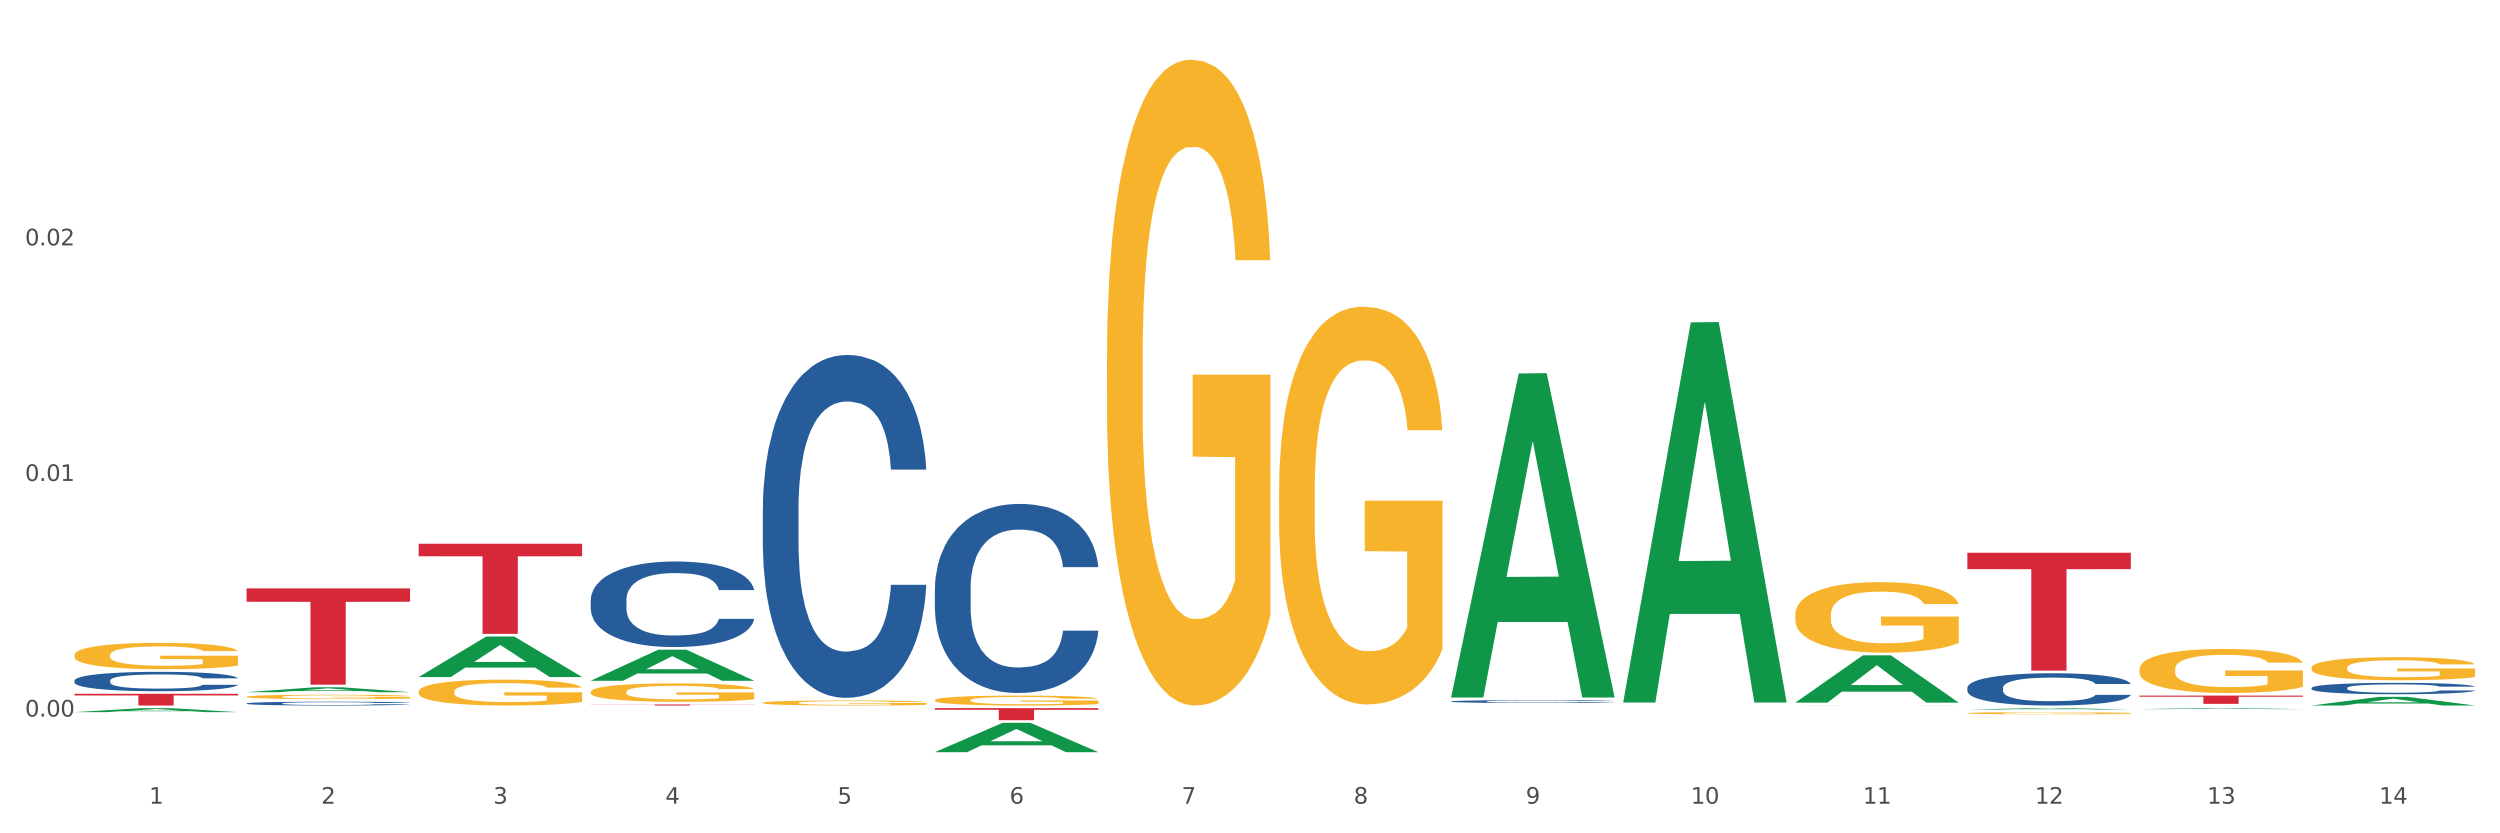 <?xml version="1.0" encoding="utf-8" standalone="no"?>
<!DOCTYPE svg PUBLIC "-//W3C//DTD SVG 1.1//EN"
  "http://www.w3.org/Graphics/SVG/1.1/DTD/svg11.dtd">
<svg xmlns:xlink="http://www.w3.org/1999/xlink" width="1080pt" height="360pt" viewBox="0 0 1080 360" xmlns="http://www.w3.org/2000/svg" version="1.1">
 <rect x="0" y="0" width="1080" height="360" fill="#333333" stroke="none"/>
 <defs>
  <style type="text/css">*{stroke-linejoin: round; stroke-linecap: butt}</style>
 </defs>
 <g id="figure_1">
  <g id="patch_1">
   <path d="M 0 360 
L 1080 360 
L 1080 0 
L 0 0 
z
" style="fill: #ffffff; stroke: #ffffff; stroke-linejoin: miter"/>
  </g>
  <g id="axes_1">
   <g id="matplotlib.axis_1">
    <g id="xtick_1">
     <g id="text_1">
      <!-- 1 -->
      <g style="fill: #4d4d4d" transform="translate(64.432 347.204) scale(0.096 -0.096)">
       <defs>
        <path id="DejaVuSans-31" d="M 794 531 
L 1825 531 
L 1825 4091 
L 703 3866 
L 703 4441 
L 1819 4666 
L 2450 4666 
L 2450 531 
L 3481 531 
L 3481 0 
L 794 0 
L 794 531 
z
" transform="scale(0.016)"/>
       </defs>
       <use xlink:href="#DejaVuSans-31"/>
      </g>
     </g>
    </g>
    <g id="xtick_2">
     <g id="text_2">
      <!-- 2 -->
      <g style="fill: #4d4d4d" transform="translate(138.771 347.204) scale(0.096 -0.096)">
       <defs>
        <path id="DejaVuSans-32" d="M 1228 531 
L 3431 531 
L 3431 0 
L 469 0 
L 469 531 
Q 828 903 1448 1529 
Q 2069 2156 2228 2338 
Q 2531 2678 2651 2914 
Q 2772 3150 2772 3378 
Q 2772 3750 2511 3984 
Q 2250 4219 1831 4219 
Q 1534 4219 1204 4116 
Q 875 4013 500 3803 
L 500 4441 
Q 881 4594 1212 4672 
Q 1544 4750 1819 4750 
Q 2544 4750 2975 4387 
Q 3406 4025 3406 3419 
Q 3406 3131 3298 2873 
Q 3191 2616 2906 2266 
Q 2828 2175 2409 1742 
Q 1991 1309 1228 531 
z
" transform="scale(0.016)"/>
       </defs>
       <use xlink:href="#DejaVuSans-32"/>
      </g>
     </g>
    </g>
    <g id="xtick_3">
     <g id="text_3">
      <!-- 3 -->
      <g style="fill: #4d4d4d" transform="translate(213.109 347.204) scale(0.096 -0.096)">
       <defs>
        <path id="DejaVuSans-33" d="M 2597 2516 
Q 3050 2419 3304 2112 
Q 3559 1806 3559 1356 
Q 3559 666 3084 287 
Q 2609 -91 1734 -91 
Q 1441 -91 1130 -33 
Q 819 25 488 141 
L 488 750 
Q 750 597 1062 519 
Q 1375 441 1716 441 
Q 2309 441 2620 675 
Q 2931 909 2931 1356 
Q 2931 1769 2642 2001 
Q 2353 2234 1838 2234 
L 1294 2234 
L 1294 2753 
L 1863 2753 
Q 2328 2753 2575 2939 
Q 2822 3125 2822 3475 
Q 2822 3834 2567 4026 
Q 2313 4219 1838 4219 
Q 1578 4219 1281 4162 
Q 984 4106 628 3988 
L 628 4550 
Q 988 4650 1302 4700 
Q 1616 4750 1894 4750 
Q 2613 4750 3031 4423 
Q 3450 4097 3450 3541 
Q 3450 3153 3228 2886 
Q 3006 2619 2597 2516 
z
" transform="scale(0.016)"/>
       </defs>
       <use xlink:href="#DejaVuSans-33"/>
      </g>
     </g>
    </g>
    <g id="xtick_4">
     <g id="text_4">
      <!-- 4 -->
      <g style="fill: #4d4d4d" transform="translate(287.448 347.204) scale(0.096 -0.096)">
       <defs>
        <path id="DejaVuSans-34" d="M 2419 4116 
L 825 1625 
L 2419 1625 
L 2419 4116 
z
M 2253 4666 
L 3047 4666 
L 3047 1625 
L 3713 1625 
L 3713 1100 
L 3047 1100 
L 3047 0 
L 2419 0 
L 2419 1100 
L 313 1100 
L 313 1709 
L 2253 4666 
z
" transform="scale(0.016)"/>
       </defs>
       <use xlink:href="#DejaVuSans-34"/>
      </g>
     </g>
    </g>
    <g id="xtick_5">
     <g id="text_5">
      <!-- 5 -->
      <g style="fill: #4d4d4d" transform="translate(361.787 347.204) scale(0.096 -0.096)">
       <defs>
        <path id="DejaVuSans-35" d="M 691 4666 
L 3169 4666 
L 3169 4134 
L 1269 4134 
L 1269 2991 
Q 1406 3038 1543 3061 
Q 1681 3084 1819 3084 
Q 2600 3084 3056 2656 
Q 3513 2228 3513 1497 
Q 3513 744 3044 326 
Q 2575 -91 1722 -91 
Q 1428 -91 1123 -41 
Q 819 9 494 109 
L 494 744 
Q 775 591 1075 516 
Q 1375 441 1709 441 
Q 2250 441 2565 725 
Q 2881 1009 2881 1497 
Q 2881 1984 2565 2268 
Q 2250 2553 1709 2553 
Q 1456 2553 1204 2497 
Q 953 2441 691 2322 
L 691 4666 
z
" transform="scale(0.016)"/>
       </defs>
       <use xlink:href="#DejaVuSans-35"/>
      </g>
     </g>
    </g>
    <g id="xtick_6">
     <g id="text_6">
      <!-- 6 -->
      <g style="fill: #4d4d4d" transform="translate(436.125 347.204) scale(0.096 -0.096)">
       <defs>
        <path id="DejaVuSans-36" d="M 2113 2584 
Q 1688 2584 1439 2293 
Q 1191 2003 1191 1497 
Q 1191 994 1439 701 
Q 1688 409 2113 409 
Q 2538 409 2786 701 
Q 3034 994 3034 1497 
Q 3034 2003 2786 2293 
Q 2538 2584 2113 2584 
z
M 3366 4563 
L 3366 3988 
Q 3128 4100 2886 4159 
Q 2644 4219 2406 4219 
Q 1781 4219 1451 3797 
Q 1122 3375 1075 2522 
Q 1259 2794 1537 2939 
Q 1816 3084 2150 3084 
Q 2853 3084 3261 2657 
Q 3669 2231 3669 1497 
Q 3669 778 3244 343 
Q 2819 -91 2113 -91 
Q 1303 -91 875 529 
Q 447 1150 447 2328 
Q 447 3434 972 4092 
Q 1497 4750 2381 4750 
Q 2619 4750 2861 4703 
Q 3103 4656 3366 4563 
z
" transform="scale(0.016)"/>
       </defs>
       <use xlink:href="#DejaVuSans-36"/>
      </g>
     </g>
    </g>
    <g id="xtick_7">
     <g id="text_7">
      <!-- 7 -->
      <g style="fill: #4d4d4d" transform="translate(510.464 347.204) scale(0.096 -0.096)">
       <defs>
        <path id="DejaVuSans-37" d="M 525 4666 
L 3525 4666 
L 3525 4397 
L 1831 0 
L 1172 0 
L 2766 4134 
L 525 4134 
L 525 4666 
z
" transform="scale(0.016)"/>
       </defs>
       <use xlink:href="#DejaVuSans-37"/>
      </g>
     </g>
    </g>
    <g id="xtick_8">
     <g id="text_8">
      <!-- 8 -->
      <g style="fill: #4d4d4d" transform="translate(584.803 347.204) scale(0.096 -0.096)">
       <defs>
        <path id="DejaVuSans-38" d="M 2034 2216 
Q 1584 2216 1326 1975 
Q 1069 1734 1069 1313 
Q 1069 891 1326 650 
Q 1584 409 2034 409 
Q 2484 409 2743 651 
Q 3003 894 3003 1313 
Q 3003 1734 2745 1975 
Q 2488 2216 2034 2216 
z
M 1403 2484 
Q 997 2584 770 2862 
Q 544 3141 544 3541 
Q 544 4100 942 4425 
Q 1341 4750 2034 4750 
Q 2731 4750 3128 4425 
Q 3525 4100 3525 3541 
Q 3525 3141 3298 2862 
Q 3072 2584 2669 2484 
Q 3125 2378 3379 2068 
Q 3634 1759 3634 1313 
Q 3634 634 3220 271 
Q 2806 -91 2034 -91 
Q 1263 -91 848 271 
Q 434 634 434 1313 
Q 434 1759 690 2068 
Q 947 2378 1403 2484 
z
M 1172 3481 
Q 1172 3119 1398 2916 
Q 1625 2713 2034 2713 
Q 2441 2713 2670 2916 
Q 2900 3119 2900 3481 
Q 2900 3844 2670 4047 
Q 2441 4250 2034 4250 
Q 1625 4250 1398 4047 
Q 1172 3844 1172 3481 
z
" transform="scale(0.016)"/>
       </defs>
       <use xlink:href="#DejaVuSans-38"/>
      </g>
     </g>
    </g>
    <g id="xtick_9">
     <g id="text_9">
      <!-- 9 -->
      <g style="fill: #4d4d4d" transform="translate(659.142 347.204) scale(0.096 -0.096)">
       <defs>
        <path id="DejaVuSans-39" d="M 703 97 
L 703 672 
Q 941 559 1184 500 
Q 1428 441 1663 441 
Q 2288 441 2617 861 
Q 2947 1281 2994 2138 
Q 2813 1869 2534 1725 
Q 2256 1581 1919 1581 
Q 1219 1581 811 2004 
Q 403 2428 403 3163 
Q 403 3881 828 4315 
Q 1253 4750 1959 4750 
Q 2769 4750 3195 4129 
Q 3622 3509 3622 2328 
Q 3622 1225 3098 567 
Q 2575 -91 1691 -91 
Q 1453 -91 1209 -44 
Q 966 3 703 97 
z
M 1959 2075 
Q 2384 2075 2632 2365 
Q 2881 2656 2881 3163 
Q 2881 3666 2632 3958 
Q 2384 4250 1959 4250 
Q 1534 4250 1286 3958 
Q 1038 3666 1038 3163 
Q 1038 2656 1286 2365 
Q 1534 2075 1959 2075 
z
" transform="scale(0.016)"/>
       </defs>
       <use xlink:href="#DejaVuSans-39"/>
      </g>
     </g>
    </g>
    <g id="xtick_10">
     <g id="text_10">
      <!-- 10 -->
      <g style="fill: #4d4d4d" transform="translate(730.426 347.204) scale(0.096 -0.096)">
       <defs>
        <path id="DejaVuSans-30" d="M 2034 4250 
Q 1547 4250 1301 3770 
Q 1056 3291 1056 2328 
Q 1056 1369 1301 889 
Q 1547 409 2034 409 
Q 2525 409 2770 889 
Q 3016 1369 3016 2328 
Q 3016 3291 2770 3770 
Q 2525 4250 2034 4250 
z
M 2034 4750 
Q 2819 4750 3233 4129 
Q 3647 3509 3647 2328 
Q 3647 1150 3233 529 
Q 2819 -91 2034 -91 
Q 1250 -91 836 529 
Q 422 1150 422 2328 
Q 422 3509 836 4129 
Q 1250 4750 2034 4750 
z
" transform="scale(0.016)"/>
       </defs>
       <use xlink:href="#DejaVuSans-31"/>
       <use xlink:href="#DejaVuSans-30" transform="translate(63.623 0)"/>
      </g>
     </g>
    </g>
    <g id="xtick_11">
     <g id="text_11">
      <!-- 11 -->
      <g style="fill: #4d4d4d" transform="translate(804.765 347.204) scale(0.096 -0.096)">
       <use xlink:href="#DejaVuSans-31"/>
       <use xlink:href="#DejaVuSans-31" transform="translate(63.623 0)"/>
      </g>
     </g>
    </g>
    <g id="xtick_12">
     <g id="text_12">
      <!-- 12 -->
      <g style="fill: #4d4d4d" transform="translate(879.104 347.204) scale(0.096 -0.096)">
       <use xlink:href="#DejaVuSans-31"/>
       <use xlink:href="#DejaVuSans-32" transform="translate(63.623 0)"/>
      </g>
     </g>
    </g>
    <g id="xtick_13">
     <g id="text_13">
      <!-- 13 -->
      <g style="fill: #4d4d4d" transform="translate(953.442 347.204) scale(0.096 -0.096)">
       <use xlink:href="#DejaVuSans-31"/>
       <use xlink:href="#DejaVuSans-33" transform="translate(63.623 0)"/>
      </g>
     </g>
    </g>
    <g id="xtick_14">
     <g id="text_14">
      <!-- 14 -->
      <g style="fill: #4d4d4d" transform="translate(1027.781 347.204) scale(0.096 -0.096)">
       <use xlink:href="#DejaVuSans-31"/>
       <use xlink:href="#DejaVuSans-34" transform="translate(63.623 0)"/>
      </g>
     </g>
    </g>
    <g id="xtick_15"/>
    <g id="xtick_16"/>
    <g id="xtick_17"/>
    <g id="xtick_18"/>
    <g id="xtick_19"/>
    <g id="xtick_20"/>
    <g id="xtick_21"/>
    <g id="xtick_22"/>
    <g id="xtick_23"/>
    <g id="xtick_24"/>
    <g id="xtick_25"/>
    <g id="xtick_26"/>
    <g id="xtick_27"/>
   </g>
   <g id="matplotlib.axis_2">
    <g id="ytick_1">
     <g id="text_15">
      <!-- 0.00 -->
      <g style="fill: #4d4d4d" transform="translate(10.8 309.553) scale(0.096 -0.096)">
       <defs>
        <path id="DejaVuSans-2e" d="M 684 794 
L 1344 794 
L 1344 0 
L 684 0 
L 684 794 
z
" transform="scale(0.016)"/>
       </defs>
       <use xlink:href="#DejaVuSans-30"/>
       <use xlink:href="#DejaVuSans-2e" transform="translate(63.623 0)"/>
       <use xlink:href="#DejaVuSans-30" transform="translate(95.41 0)"/>
       <use xlink:href="#DejaVuSans-30" transform="translate(159.033 0)"/>
      </g>
     </g>
    </g>
    <g id="ytick_2">
     <g id="text_16">
      <!-- 0.01 -->
      <g style="fill: #4d4d4d" transform="translate(10.8 207.777) scale(0.096 -0.096)">
       <use xlink:href="#DejaVuSans-30"/>
       <use xlink:href="#DejaVuSans-2e" transform="translate(63.623 0)"/>
       <use xlink:href="#DejaVuSans-30" transform="translate(95.41 0)"/>
       <use xlink:href="#DejaVuSans-31" transform="translate(159.033 0)"/>
      </g>
     </g>
    </g>
    <g id="ytick_3">
     <g id="text_17">
      <!-- 0.02 -->
      <g style="fill: #4d4d4d" transform="translate(10.8 106.002) scale(0.096 -0.096)">
       <use xlink:href="#DejaVuSans-30"/>
       <use xlink:href="#DejaVuSans-2e" transform="translate(63.623 0)"/>
       <use xlink:href="#DejaVuSans-30" transform="translate(95.41 0)"/>
       <use xlink:href="#DejaVuSans-32" transform="translate(159.033 0)"/>
      </g>
     </g>
    </g>
    <g id="ytick_4"/>
    <g id="ytick_5"/>
    <g id="ytick_6"/>
   </g>
   <g id="PolyCollection_1">
    <path d="M 32.175 307.638 
L 32.248 307.636 
L 61.37 305.907 
L 73.456 305.905 
L 102.797 307.641 
L 88.818 307.641 
L 82.484 307.237 
L 52.415 307.237 
L 52.197 307.244 
L 46.081 307.641 
L 32.175 307.641 
L 32.175 307.638 
L 56.201 306.996 
L 78.698 306.994 
L 67.559 306.275 
L 67.413 306.272 
L 67.267 306.277 
L 56.128 306.994 
L 56.201 306.996 
L 32.175 307.638 
z
" clip-path="url(#pcc42256ece)" style="fill: #109648"/>
    <path d="M 403.869 302.477 
L 403.952 302.473 
L 403.952 302.332 
L 404.119 302.211 
L 404.952 301.917 
L 406.203 301.674 
L 407.12 301.545 
L 408.037 301.439 
L 409.121 301.333 
L 410.455 301.224 
L 412.873 301.063 
L 414.374 300.981 
L 416.209 300.895 
L 419.544 300.769 
L 421.962 300.699 
L 424.463 300.64 
L 428.549 300.569 
L 431.217 300.538 
L 434.052 300.514 
L 437.47 300.499 
L 440.055 300.495 
L 445.725 300.507 
L 450.561 300.542 
L 452.895 300.569 
L 455.897 300.616 
L 457.481 300.648 
L 460.066 300.71 
L 462.734 300.793 
L 464.568 300.863 
L 467.32 300.996 
L 469.404 301.13 
L 471.322 301.294 
L 472.322 301.408 
L 473.073 301.514 
L 473.74 301.635 
L 474.407 301.827 
L 459.399 301.827 
L 458.815 301.69 
L 457.898 301.561 
L 456.564 301.435 
L 455.397 301.357 
L 453.396 301.259 
L 451.561 301.196 
L 449.643 301.149 
L 447.309 301.11 
L 445.475 301.09 
L 442.89 301.075 
L 437.804 301.079 
L 434.385 301.11 
L 432.051 301.149 
L 430.55 301.184 
L 429.216 301.224 
L 427.715 301.278 
L 425.964 301.361 
L 424.713 301.435 
L 423.463 301.529 
L 422.462 301.623 
L 421.545 301.733 
L 420.794 301.85 
L 420.211 301.972 
L 419.711 302.121 
L 419.294 302.368 
L 419.294 302.904 
L 419.46 303.026 
L 419.877 303.186 
L 420.378 303.308 
L 421.211 303.453 
L 421.962 303.551 
L 423.379 303.692 
L 424.963 303.809 
L 426.214 303.884 
L 427.465 303.946 
L 429.633 304.033 
L 432.051 304.103 
L 434.135 304.146 
L 436.97 304.185 
L 438.888 304.201 
L 440.555 304.209 
L 444.641 304.209 
L 447.559 304.197 
L 450.811 304.17 
L 453.312 304.135 
L 455.397 304.091 
L 457.731 304.021 
L 459.232 303.954 
L 459.232 303.135 
L 440.889 303.132 
L 440.889 302.587 
L 474.49 302.587 
L 474.49 304.185 
L 473.073 304.268 
L 471.489 304.342 
L 469.821 304.409 
L 467.32 304.491 
L 464.318 304.569 
L 461.65 304.624 
L 458.815 304.671 
L 455.48 304.714 
L 451.144 304.754 
L 448.476 304.769 
L 445.141 304.781 
L 441.222 304.785 
L 437.804 304.777 
L 434.469 304.757 
L 430.967 304.722 
L 427.548 304.671 
L 424.963 304.62 
L 422.379 304.558 
L 419.627 304.475 
L 417.459 304.397 
L 415.792 304.327 
L 413.957 304.236 
L 411.956 304.119 
L 410.455 304.013 
L 409.121 303.903 
L 407.704 303.762 
L 406.703 303.641 
L 405.703 303.488 
L 405.119 303.374 
L 404.452 303.198 
L 403.952 302.951 
L 403.869 302.477 
z
" clip-path="url(#pcc42256ece)" style="fill: #f7b32b"/>
    <path d="M 106.514 301.005 
L 106.597 301.003 
L 106.597 300.942 
L 106.764 300.889 
L 107.598 300.761 
L 108.848 300.655 
L 109.765 300.598 
L 110.683 300.552 
L 111.767 300.506 
L 113.101 300.458 
L 115.519 300.388 
L 117.019 300.353 
L 118.854 300.315 
L 122.189 300.26 
L 124.607 300.23 
L 127.108 300.204 
L 131.194 300.173 
L 133.862 300.16 
L 136.697 300.149 
L 140.115 300.143 
L 142.7 300.141 
L 148.37 300.146 
L 153.206 300.161 
L 155.54 300.173 
L 158.542 300.194 
L 160.126 300.208 
L 162.711 300.235 
L 165.379 300.271 
L 167.213 300.301 
L 169.965 300.359 
L 172.049 300.418 
L 173.967 300.489 
L 174.968 300.539 
L 175.718 300.585 
L 176.385 300.638 
L 177.052 300.721 
L 162.044 300.721 
L 161.46 300.662 
L 160.543 300.605 
L 159.209 300.551 
L 158.042 300.517 
L 156.041 300.474 
L 154.206 300.447 
L 152.289 300.426 
L 149.954 300.409 
L 148.12 300.4 
L 145.535 300.394 
L 140.449 300.395 
L 137.03 300.409 
L 134.696 300.426 
L 133.195 300.441 
L 131.861 300.458 
L 130.36 300.482 
L 128.609 300.518 
L 127.358 300.551 
L 126.108 300.592 
L 125.107 300.633 
L 124.19 300.68 
L 123.44 300.732 
L 122.856 300.785 
L 122.356 300.849 
L 121.939 300.957 
L 121.939 301.191 
L 122.106 301.244 
L 122.522 301.314 
L 123.023 301.367 
L 123.856 301.43 
L 124.607 301.473 
L 126.024 301.534 
L 127.609 301.585 
L 128.859 301.618 
L 130.11 301.645 
L 132.278 301.683 
L 134.696 301.713 
L 136.78 301.732 
L 139.615 301.749 
L 141.533 301.756 
L 143.2 301.759 
L 147.286 301.759 
L 150.204 301.754 
L 153.456 301.742 
L 155.957 301.727 
L 158.042 301.708 
L 160.376 301.677 
L 161.877 301.648 
L 161.877 301.292 
L 143.534 301.29 
L 143.534 301.053 
L 177.135 301.053 
L 177.135 301.749 
L 175.718 301.785 
L 174.134 301.817 
L 172.466 301.846 
L 169.965 301.882 
L 166.963 301.916 
L 164.295 301.94 
L 161.46 301.961 
L 158.125 301.98 
L 153.789 301.997 
L 151.121 302.003 
L 147.786 302.009 
L 143.867 302.01 
L 140.449 302.007 
L 137.114 301.998 
L 133.612 301.983 
L 130.193 301.961 
L 127.609 301.939 
L 125.024 301.911 
L 122.272 301.875 
L 120.104 301.841 
L 118.437 301.811 
L 116.603 301.771 
L 114.601 301.72 
L 113.101 301.674 
L 111.767 301.626 
L 110.349 301.565 
L 109.349 301.512 
L 108.348 301.445 
L 107.764 301.396 
L 107.097 301.319 
L 106.597 301.211 
L 106.514 301.005 
z
" clip-path="url(#pcc42256ece)" style="fill: #f7b32b"/>
    <path d="M 32.175 282.989 
L 32.258 282.979 
L 32.258 282.605 
L 32.425 282.283 
L 33.259 281.503 
L 34.51 280.859 
L 35.427 280.516 
L 36.344 280.235 
L 37.428 279.955 
L 38.762 279.664 
L 41.18 279.238 
L 42.681 279.019 
L 44.515 278.791 
L 47.85 278.458 
L 50.268 278.271 
L 52.77 278.115 
L 56.855 277.928 
L 59.523 277.845 
L 62.358 277.783 
L 65.777 277.741 
L 68.361 277.731 
L 74.031 277.762 
L 78.867 277.855 
L 81.202 277.928 
L 84.203 278.053 
L 85.788 278.136 
L 88.372 278.302 
L 91.04 278.52 
L 92.875 278.707 
L 95.626 279.061 
L 97.711 279.414 
L 99.628 279.851 
L 100.629 280.152 
L 101.379 280.433 
L 102.046 280.755 
L 102.713 281.264 
L 87.705 281.264 
L 87.122 280.9 
L 86.204 280.557 
L 84.87 280.225 
L 83.703 280.017 
L 81.702 279.757 
L 79.868 279.591 
L 77.95 279.466 
L 75.615 279.362 
L 73.781 279.31 
L 71.196 279.269 
L 66.11 279.279 
L 62.692 279.362 
L 60.357 279.466 
L 58.856 279.56 
L 57.522 279.664 
L 56.021 279.809 
L 54.27 280.027 
L 53.02 280.225 
L 51.769 280.474 
L 50.768 280.724 
L 49.851 281.015 
L 49.101 281.326 
L 48.517 281.649 
L 48.017 282.044 
L 47.6 282.698 
L 47.6 284.122 
L 47.767 284.444 
L 48.184 284.87 
L 48.684 285.193 
L 49.518 285.577 
L 50.268 285.837 
L 51.686 286.211 
L 53.27 286.523 
L 54.52 286.72 
L 55.771 286.887 
L 57.939 287.115 
L 60.357 287.302 
L 62.441 287.417 
L 65.276 287.521 
L 67.194 287.562 
L 68.862 287.583 
L 72.947 287.583 
L 75.865 287.552 
L 79.117 287.479 
L 81.619 287.386 
L 83.703 287.271 
L 86.038 287.084 
L 87.538 286.907 
L 87.538 284.735 
L 69.195 284.725 
L 69.195 283.28 
L 102.797 283.28 
L 102.797 287.521 
L 101.379 287.739 
L 99.795 287.936 
L 98.128 288.113 
L 95.626 288.331 
L 92.625 288.539 
L 89.956 288.685 
L 87.122 288.809 
L 83.786 288.924 
L 79.451 289.028 
L 76.783 289.069 
L 73.447 289.1 
L 69.529 289.111 
L 66.11 289.09 
L 62.775 289.038 
L 59.273 288.944 
L 55.855 288.809 
L 53.27 288.674 
L 50.685 288.508 
L 47.934 288.29 
L 45.766 288.082 
L 44.098 287.895 
L 42.264 287.656 
L 40.263 287.344 
L 38.762 287.063 
L 37.428 286.772 
L 36.01 286.398 
L 35.01 286.076 
L 34.009 285.671 
L 33.426 285.369 
L 32.759 284.902 
L 32.258 284.247 
L 32.175 282.989 
z
" clip-path="url(#pcc42256ece)" style="fill: #f7b32b"/>
    <path d="M 329.53 303.609 
L 329.613 303.607 
L 329.613 303.535 
L 329.78 303.473 
L 330.614 303.323 
L 331.864 303.199 
L 332.782 303.133 
L 333.699 303.079 
L 334.783 303.025 
L 336.117 302.969 
L 338.535 302.887 
L 340.036 302.846 
L 341.87 302.802 
L 345.205 302.738 
L 347.623 302.702 
L 350.124 302.672 
L 354.21 302.636 
L 356.878 302.62 
L 359.713 302.608 
L 363.131 302.6 
L 365.716 302.598 
L 371.386 302.604 
L 376.222 302.622 
L 378.557 302.636 
L 381.558 302.66 
L 383.142 302.676 
L 385.727 302.708 
L 388.395 302.75 
L 390.23 302.786 
L 392.981 302.854 
L 395.066 302.921 
L 396.983 303.005 
L 397.984 303.063 
L 398.734 303.117 
L 399.401 303.179 
L 400.068 303.277 
L 385.06 303.277 
L 384.476 303.207 
L 383.559 303.141 
L 382.225 303.077 
L 381.058 303.037 
L 379.057 302.987 
L 377.222 302.955 
L 375.305 302.931 
L 372.97 302.911 
L 371.136 302.901 
L 368.551 302.893 
L 363.465 302.895 
L 360.046 302.911 
L 357.712 302.931 
L 356.211 302.949 
L 354.877 302.969 
L 353.376 302.997 
L 351.625 303.039 
L 350.375 303.077 
L 349.124 303.125 
L 348.123 303.173 
L 347.206 303.229 
L 346.456 303.289 
L 345.872 303.351 
L 345.372 303.427 
L 344.955 303.553 
L 344.955 303.826 
L 345.122 303.888 
L 345.539 303.97 
L 346.039 304.032 
L 346.873 304.106 
L 347.623 304.156 
L 349.04 304.228 
L 350.625 304.288 
L 351.875 304.326 
L 353.126 304.357 
L 355.294 304.401 
L 357.712 304.437 
L 359.796 304.459 
L 362.631 304.479 
L 364.549 304.487 
L 366.216 304.491 
L 370.302 304.491 
L 373.22 304.485 
L 376.472 304.471 
L 378.973 304.453 
L 381.058 304.431 
L 383.392 304.395 
L 384.893 304.361 
L 384.893 303.944 
L 366.55 303.942 
L 366.55 303.664 
L 400.152 303.664 
L 400.152 304.479 
L 398.734 304.521 
L 397.15 304.559 
L 395.482 304.593 
L 392.981 304.635 
L 389.979 304.675 
L 387.311 304.703 
L 384.476 304.727 
L 381.141 304.749 
L 376.806 304.769 
L 374.137 304.777 
L 370.802 304.783 
L 366.884 304.785 
L 363.465 304.781 
L 360.13 304.771 
L 356.628 304.753 
L 353.209 304.727 
L 350.625 304.701 
L 348.04 304.669 
L 345.288 304.627 
L 343.121 304.587 
L 341.453 304.551 
L 339.619 304.505 
L 337.618 304.445 
L 336.117 304.391 
L 334.783 304.336 
L 333.365 304.264 
L 332.365 304.202 
L 331.364 304.124 
L 330.781 304.066 
L 330.113 303.976 
L 329.613 303.85 
L 329.53 303.609 
z
" clip-path="url(#pcc42256ece)" style="fill: #f7b32b"/>
    <path d="M 180.852 298.771 
L 180.936 298.761 
L 180.936 298.393 
L 181.103 298.077 
L 181.936 297.311 
L 183.187 296.678 
L 184.104 296.341 
L 185.021 296.065 
L 186.105 295.789 
L 187.439 295.504 
L 189.857 295.085 
L 191.358 294.871 
L 193.192 294.646 
L 196.528 294.319 
L 198.946 294.135 
L 201.447 293.982 
L 205.533 293.798 
L 208.201 293.717 
L 211.036 293.655 
L 214.454 293.615 
L 217.039 293.604 
L 222.709 293.635 
L 227.545 293.727 
L 229.879 293.798 
L 232.881 293.921 
L 234.465 294.003 
L 237.05 294.166 
L 239.718 294.38 
L 241.552 294.564 
L 244.304 294.911 
L 246.388 295.259 
L 248.306 295.687 
L 249.306 295.983 
L 250.057 296.259 
L 250.724 296.576 
L 251.391 297.076 
L 236.383 297.076 
L 235.799 296.719 
L 234.882 296.382 
L 233.548 296.055 
L 232.38 295.851 
L 230.379 295.595 
L 228.545 295.432 
L 226.627 295.31 
L 224.293 295.207 
L 222.458 295.156 
L 219.874 295.116 
L 214.788 295.126 
L 211.369 295.207 
L 209.034 295.31 
L 207.534 295.401 
L 206.2 295.504 
L 204.699 295.647 
L 202.948 295.861 
L 201.697 296.055 
L 200.446 296.3 
L 199.446 296.545 
L 198.529 296.831 
L 197.778 297.137 
L 197.195 297.454 
L 196.694 297.842 
L 196.277 298.485 
L 196.277 299.884 
L 196.444 300.2 
L 196.861 300.619 
L 197.361 300.936 
L 198.195 301.313 
L 198.946 301.569 
L 200.363 301.936 
L 201.947 302.242 
L 203.198 302.436 
L 204.449 302.6 
L 206.616 302.824 
L 209.034 303.008 
L 211.119 303.121 
L 213.954 303.223 
L 215.871 303.264 
L 217.539 303.284 
L 221.625 303.284 
L 224.543 303.253 
L 227.795 303.182 
L 230.296 303.09 
L 232.38 302.978 
L 234.715 302.794 
L 236.216 302.62 
L 236.216 300.486 
L 217.873 300.476 
L 217.873 299.057 
L 251.474 299.057 
L 251.474 303.223 
L 250.057 303.437 
L 248.473 303.631 
L 246.805 303.805 
L 244.304 304.019 
L 241.302 304.223 
L 238.634 304.366 
L 235.799 304.489 
L 232.464 304.601 
L 228.128 304.703 
L 225.46 304.744 
L 222.125 304.775 
L 218.206 304.785 
L 214.788 304.764 
L 211.452 304.713 
L 207.951 304.622 
L 204.532 304.489 
L 201.947 304.356 
L 199.362 304.193 
L 196.611 303.978 
L 194.443 303.774 
L 192.776 303.59 
L 190.941 303.355 
L 188.94 303.049 
L 187.439 302.773 
L 186.105 302.488 
L 184.688 302.12 
L 183.687 301.803 
L 182.687 301.405 
L 182.103 301.109 
L 181.436 300.65 
L 180.936 300.006 
L 180.852 298.771 
z
" clip-path="url(#pcc42256ece)" style="fill: #f7b32b"/>
    <path d="M 255.191 298.902 
L 255.275 298.895 
L 255.275 298.633 
L 255.441 298.407 
L 256.275 297.86 
L 257.526 297.408 
L 258.443 297.168 
L 259.36 296.971 
L 260.444 296.774 
L 261.778 296.57 
L 264.196 296.271 
L 265.697 296.118 
L 267.531 295.958 
L 270.866 295.725 
L 273.284 295.594 
L 275.786 295.484 
L 279.871 295.353 
L 282.539 295.295 
L 285.374 295.251 
L 288.793 295.222 
L 291.377 295.215 
L 297.047 295.236 
L 301.883 295.302 
L 304.218 295.353 
L 307.219 295.441 
L 308.804 295.499 
L 311.388 295.615 
L 314.057 295.768 
L 315.891 295.9 
L 318.642 296.147 
L 320.727 296.395 
L 322.645 296.701 
L 323.645 296.913 
L 324.395 297.109 
L 325.062 297.335 
L 325.73 297.692 
L 310.721 297.692 
L 310.138 297.437 
L 309.221 297.197 
L 307.886 296.964 
L 306.719 296.818 
L 304.718 296.636 
L 302.884 296.519 
L 300.966 296.432 
L 298.631 296.359 
L 296.797 296.322 
L 294.212 296.293 
L 289.126 296.3 
L 285.708 296.359 
L 283.373 296.432 
L 281.872 296.497 
L 280.538 296.57 
L 279.037 296.672 
L 277.286 296.825 
L 276.036 296.964 
L 274.785 297.139 
L 273.785 297.314 
L 272.867 297.518 
L 272.117 297.736 
L 271.533 297.962 
L 271.033 298.239 
L 270.616 298.698 
L 270.616 299.697 
L 270.783 299.923 
L 271.2 300.221 
L 271.7 300.447 
L 272.534 300.717 
L 273.284 300.899 
L 274.702 301.162 
L 276.286 301.38 
L 277.537 301.519 
L 278.787 301.635 
L 280.955 301.796 
L 283.373 301.927 
L 285.458 302.007 
L 288.292 302.08 
L 290.21 302.109 
L 291.878 302.124 
L 295.963 302.124 
L 298.882 302.102 
L 302.133 302.051 
L 304.635 301.985 
L 306.719 301.905 
L 309.054 301.774 
L 310.555 301.65 
L 310.555 300.127 
L 292.211 300.119 
L 292.211 299.106 
L 325.813 299.106 
L 325.813 302.08 
L 324.395 302.233 
L 322.811 302.371 
L 321.144 302.495 
L 318.642 302.648 
L 315.641 302.794 
L 312.973 302.896 
L 310.138 302.984 
L 306.803 303.064 
L 302.467 303.137 
L 299.799 303.166 
L 296.464 303.188 
L 292.545 303.195 
L 289.126 303.18 
L 285.791 303.144 
L 282.289 303.078 
L 278.871 302.984 
L 276.286 302.889 
L 273.701 302.772 
L 270.95 302.619 
L 268.782 302.473 
L 267.114 302.342 
L 265.28 302.175 
L 263.279 301.956 
L 261.778 301.759 
L 260.444 301.555 
L 259.027 301.293 
L 258.026 301.067 
L 257.025 300.783 
L 256.442 300.571 
L 255.775 300.243 
L 255.275 299.784 
L 255.191 298.902 
z
" clip-path="url(#pcc42256ece)" style="fill: #f7b32b"/>
    <path d="M 478.207 154.697 
L 478.291 154.442 
L 478.291 145.269 
L 478.457 137.37 
L 479.291 118.258 
L 480.542 102.46 
L 481.459 94.051 
L 482.376 87.171 
L 483.46 80.29 
L 484.794 73.156 
L 487.212 62.708 
L 488.713 57.357 
L 490.547 51.751 
L 493.882 43.597 
L 496.3 39.01 
L 498.802 35.188 
L 502.887 30.601 
L 505.555 28.562 
L 508.39 27.034 
L 511.809 26.014 
L 514.394 25.759 
L 520.063 26.524 
L 524.899 28.817 
L 527.234 30.601 
L 530.236 33.659 
L 531.82 35.697 
L 534.405 39.774 
L 537.073 45.126 
L 538.907 49.712 
L 541.658 58.376 
L 543.743 67.04 
L 545.661 77.742 
L 546.661 85.132 
L 547.412 92.012 
L 548.079 99.911 
L 548.746 112.398 
L 533.737 112.398 
L 533.154 103.479 
L 532.237 95.07 
L 530.903 86.916 
L 529.735 81.819 
L 527.734 75.449 
L 525.9 71.372 
L 523.982 68.314 
L 521.648 65.766 
L 519.813 64.492 
L 517.228 63.473 
L 512.142 63.727 
L 508.724 65.766 
L 506.389 68.314 
L 504.888 70.607 
L 503.554 73.156 
L 502.054 76.723 
L 500.303 82.074 
L 499.052 86.916 
L 497.801 93.031 
L 496.801 99.147 
L 495.884 106.282 
L 495.133 113.926 
L 494.549 121.826 
L 494.049 131.509 
L 493.632 147.562 
L 493.632 182.472 
L 493.799 190.372 
L 494.216 200.819 
L 494.716 208.719 
L 495.55 218.147 
L 496.3 224.517 
L 497.718 233.691 
L 499.302 241.335 
L 500.553 246.177 
L 501.803 250.254 
L 503.971 255.86 
L 506.389 260.447 
L 508.474 263.25 
L 511.309 265.798 
L 513.226 266.817 
L 514.894 267.327 
L 518.979 267.327 
L 521.898 266.562 
L 525.149 264.779 
L 527.651 262.485 
L 529.735 259.682 
L 532.07 255.095 
L 533.571 250.764 
L 533.571 197.507 
L 515.227 197.252 
L 515.227 161.832 
L 548.829 161.832 
L 548.829 265.798 
L 547.412 271.149 
L 545.827 275.99 
L 544.16 280.322 
L 541.658 285.674 
L 538.657 290.77 
L 535.989 294.337 
L 533.154 297.395 
L 529.819 300.198 
L 525.483 302.746 
L 522.815 303.766 
L 519.48 304.53 
L 515.561 304.785 
L 512.142 304.275 
L 508.807 303.001 
L 505.305 300.708 
L 501.887 297.395 
L 499.302 294.083 
L 496.717 290.005 
L 493.966 284.654 
L 491.798 279.558 
L 490.13 274.971 
L 488.296 269.11 
L 486.295 261.466 
L 484.794 254.586 
L 483.46 247.451 
L 482.043 238.277 
L 481.042 230.378 
L 480.042 220.44 
L 479.458 213.051 
L 478.791 201.584 
L 478.291 185.53 
L 478.207 154.697 
z
" clip-path="url(#pcc42256ece)" style="fill: #f7b32b"/>
    <path d="M 849.901 308.086 
L 849.984 308.085 
L 849.984 308.053 
L 850.151 308.026 
L 850.985 307.96 
L 852.235 307.906 
L 853.153 307.877 
L 854.07 307.853 
L 855.154 307.83 
L 856.488 307.805 
L 858.906 307.769 
L 860.407 307.751 
L 862.241 307.732 
L 865.576 307.703 
L 867.994 307.688 
L 870.495 307.675 
L 874.581 307.659 
L 877.249 307.652 
L 880.084 307.646 
L 883.502 307.643 
L 886.087 307.642 
L 891.757 307.645 
L 896.593 307.653 
L 898.927 307.659 
L 901.929 307.669 
L 903.513 307.676 
L 906.098 307.69 
L 908.766 307.709 
L 910.601 307.725 
L 913.352 307.754 
L 915.436 307.784 
L 917.354 307.821 
L 918.355 307.846 
L 919.105 307.87 
L 919.772 307.897 
L 920.439 307.94 
L 905.431 307.94 
L 904.847 307.909 
L 903.93 307.881 
L 902.596 307.853 
L 901.429 307.835 
L 899.428 307.813 
L 897.593 307.799 
L 895.676 307.789 
L 893.341 307.78 
L 891.507 307.775 
L 888.922 307.772 
L 883.836 307.773 
L 880.417 307.78 
L 878.083 307.789 
L 876.582 307.796 
L 875.248 307.805 
L 873.747 307.817 
L 871.996 307.836 
L 870.745 307.853 
L 869.495 307.874 
L 868.494 307.895 
L 867.577 307.919 
L 866.827 307.945 
L 866.243 307.973 
L 865.743 308.006 
L 865.326 308.061 
L 865.326 308.181 
L 865.493 308.208 
L 865.91 308.244 
L 866.41 308.272 
L 867.244 308.304 
L 867.994 308.326 
L 869.411 308.357 
L 870.996 308.384 
L 872.246 308.4 
L 873.497 308.414 
L 875.665 308.434 
L 878.083 308.45 
L 880.167 308.459 
L 883.002 308.468 
L 884.92 308.471 
L 886.587 308.473 
L 890.673 308.473 
L 893.591 308.471 
L 896.843 308.464 
L 899.344 308.457 
L 901.429 308.447 
L 903.763 308.431 
L 905.264 308.416 
L 905.264 308.233 
L 886.921 308.232 
L 886.921 308.11 
L 920.523 308.11 
L 920.523 308.468 
L 919.105 308.486 
L 917.521 308.503 
L 915.853 308.518 
L 913.352 308.536 
L 910.35 308.554 
L 907.682 308.566 
L 904.847 308.577 
L 901.512 308.586 
L 897.177 308.595 
L 894.508 308.599 
L 891.173 308.601 
L 887.254 308.602 
L 883.836 308.6 
L 880.501 308.596 
L 876.999 308.588 
L 873.58 308.577 
L 870.996 308.565 
L 868.411 308.551 
L 865.659 308.533 
L 863.492 308.515 
L 861.824 308.5 
L 859.99 308.479 
L 857.989 308.453 
L 856.488 308.429 
L 855.154 308.405 
L 853.736 308.373 
L 852.736 308.346 
L 851.735 308.312 
L 851.151 308.286 
L 850.484 308.247 
L 849.984 308.192 
L 849.901 308.086 
z
" clip-path="url(#pcc42256ece)" style="fill: #f7b32b"/>
    <path d="M 775.562 265.572 
L 775.645 265.544 
L 775.645 264.542 
L 775.812 263.679 
L 776.646 261.591 
L 777.897 259.865 
L 778.814 258.947 
L 779.731 258.195 
L 780.815 257.443 
L 782.149 256.664 
L 784.567 255.523 
L 786.068 254.938 
L 787.902 254.326 
L 791.237 253.435 
L 793.655 252.934 
L 796.157 252.516 
L 800.242 252.015 
L 802.91 251.793 
L 805.745 251.626 
L 809.164 251.514 
L 811.748 251.486 
L 817.418 251.57 
L 822.254 251.82 
L 824.589 252.015 
L 827.59 252.349 
L 829.175 252.572 
L 831.759 253.017 
L 834.427 253.602 
L 836.262 254.103 
L 839.013 255.049 
L 841.098 255.996 
L 843.015 257.165 
L 844.016 257.972 
L 844.766 258.724 
L 845.433 259.587 
L 846.1 260.951 
L 831.092 260.951 
L 830.509 259.977 
L 829.592 259.058 
L 828.257 258.167 
L 827.09 257.61 
L 825.089 256.914 
L 823.255 256.469 
L 821.337 256.135 
L 819.002 255.857 
L 817.168 255.718 
L 814.583 255.606 
L 809.497 255.634 
L 806.079 255.857 
L 803.744 256.135 
L 802.243 256.386 
L 800.909 256.664 
L 799.408 257.054 
L 797.657 257.638 
L 796.407 258.167 
L 795.156 258.835 
L 794.156 259.503 
L 793.238 260.283 
L 792.488 261.118 
L 791.904 261.981 
L 791.404 263.039 
L 790.987 264.792 
L 790.987 268.606 
L 791.154 269.469 
L 791.571 270.61 
L 792.071 271.473 
L 792.905 272.503 
L 793.655 273.199 
L 795.073 274.201 
L 796.657 275.036 
L 797.908 275.565 
L 799.158 276.01 
L 801.326 276.623 
L 803.744 277.124 
L 805.829 277.43 
L 808.663 277.708 
L 810.581 277.82 
L 812.249 277.875 
L 816.334 277.875 
L 819.253 277.792 
L 822.504 277.597 
L 825.006 277.347 
L 827.09 277.04 
L 829.425 276.539 
L 830.926 276.066 
L 830.926 270.248 
L 812.582 270.22 
L 812.582 266.351 
L 846.184 266.351 
L 846.184 277.708 
L 844.766 278.293 
L 843.182 278.822 
L 841.515 279.295 
L 839.013 279.88 
L 836.012 280.436 
L 833.344 280.826 
L 830.509 281.16 
L 827.174 281.466 
L 822.838 281.745 
L 820.17 281.856 
L 816.835 281.94 
L 812.916 281.967 
L 809.497 281.912 
L 806.162 281.773 
L 802.66 281.522 
L 799.242 281.16 
L 796.657 280.798 
L 794.072 280.353 
L 791.321 279.768 
L 789.153 279.212 
L 787.485 278.711 
L 785.651 278.07 
L 783.65 277.235 
L 782.149 276.484 
L 780.815 275.704 
L 779.398 274.702 
L 778.397 273.839 
L 777.396 272.753 
L 776.813 271.946 
L 776.146 270.694 
L 775.645 268.94 
L 775.562 265.572 
z
" clip-path="url(#pcc42256ece)" style="fill: #f7b32b"/>
    <path d="M 998.578 288.509 
L 998.662 288.5 
L 998.662 288.172 
L 998.828 287.89 
L 999.662 287.208 
L 1000.913 286.644 
L 1001.83 286.344 
L 1002.747 286.098 
L 1003.831 285.852 
L 1005.165 285.597 
L 1007.583 285.224 
L 1009.084 285.033 
L 1010.918 284.833 
L 1014.253 284.542 
L 1016.671 284.378 
L 1019.173 284.242 
L 1023.258 284.078 
L 1025.926 284.005 
L 1028.761 283.95 
L 1032.18 283.914 
L 1034.765 283.905 
L 1040.434 283.932 
L 1045.27 284.014 
L 1047.605 284.078 
L 1050.607 284.187 
L 1052.191 284.26 
L 1054.775 284.405 
L 1057.444 284.596 
L 1059.278 284.76 
L 1062.029 285.07 
L 1064.114 285.379 
L 1066.032 285.761 
L 1067.032 286.025 
L 1067.783 286.271 
L 1068.45 286.553 
L 1069.117 286.999 
L 1054.108 286.999 
L 1053.525 286.68 
L 1052.608 286.38 
L 1051.274 286.089 
L 1050.106 285.907 
L 1048.105 285.679 
L 1046.271 285.534 
L 1044.353 285.425 
L 1042.019 285.334 
L 1040.184 285.288 
L 1037.599 285.252 
L 1032.513 285.261 
L 1029.095 285.334 
L 1026.76 285.425 
L 1025.259 285.506 
L 1023.925 285.597 
L 1022.425 285.725 
L 1020.674 285.916 
L 1019.423 286.089 
L 1018.172 286.307 
L 1017.172 286.526 
L 1016.255 286.78 
L 1015.504 287.053 
L 1014.92 287.335 
L 1014.42 287.681 
L 1014.003 288.254 
L 1014.003 289.501 
L 1014.17 289.783 
L 1014.587 290.156 
L 1015.087 290.438 
L 1015.921 290.775 
L 1016.671 291.002 
L 1018.089 291.33 
L 1019.673 291.603 
L 1020.924 291.776 
L 1022.174 291.921 
L 1024.342 292.122 
L 1026.76 292.285 
L 1028.845 292.385 
L 1031.68 292.476 
L 1033.597 292.513 
L 1035.265 292.531 
L 1039.35 292.531 
L 1042.269 292.504 
L 1045.52 292.44 
L 1048.022 292.358 
L 1050.106 292.258 
L 1052.441 292.094 
L 1053.942 291.94 
L 1053.942 290.038 
L 1035.598 290.029 
L 1035.598 288.764 
L 1069.2 288.764 
L 1069.2 292.476 
L 1067.783 292.667 
L 1066.198 292.84 
L 1064.531 292.995 
L 1062.029 293.186 
L 1059.028 293.368 
L 1056.36 293.496 
L 1053.525 293.605 
L 1050.19 293.705 
L 1045.854 293.796 
L 1043.186 293.832 
L 1039.851 293.859 
L 1035.932 293.869 
L 1032.513 293.85 
L 1029.178 293.805 
L 1025.676 293.723 
L 1022.258 293.605 
L 1019.673 293.486 
L 1017.088 293.341 
L 1014.337 293.15 
L 1012.169 292.968 
L 1010.501 292.804 
L 1008.667 292.595 
L 1006.666 292.322 
L 1005.165 292.076 
L 1003.831 291.821 
L 1002.414 291.494 
L 1001.413 291.212 
L 1000.413 290.857 
L 999.829 290.593 
L 999.162 290.183 
L 998.662 289.61 
L 998.578 288.509 
z
" clip-path="url(#pcc42256ece)" style="fill: #f7b32b"/>
    <path d="M 924.24 289.14 
L 924.323 289.123 
L 924.323 288.498 
L 924.49 287.959 
L 925.323 286.656 
L 926.574 285.578 
L 927.491 285.005 
L 928.408 284.536 
L 929.492 284.066 
L 930.826 283.58 
L 933.244 282.867 
L 934.745 282.502 
L 936.58 282.12 
L 939.915 281.564 
L 942.333 281.251 
L 944.834 280.991 
L 948.92 280.678 
L 951.588 280.539 
L 954.423 280.435 
L 957.841 280.365 
L 960.426 280.348 
L 966.096 280.4 
L 970.932 280.556 
L 973.266 280.678 
L 976.268 280.886 
L 977.852 281.025 
L 980.437 281.303 
L 983.105 281.668 
L 984.939 281.981 
L 987.691 282.572 
L 989.775 283.163 
L 991.693 283.893 
L 992.693 284.397 
L 993.444 284.866 
L 994.111 285.404 
L 994.778 286.256 
L 979.77 286.256 
L 979.186 285.648 
L 978.269 285.074 
L 976.935 284.518 
L 975.768 284.171 
L 973.766 283.736 
L 971.932 283.458 
L 970.014 283.25 
L 967.68 283.076 
L 965.845 282.989 
L 963.261 282.919 
L 958.175 282.937 
L 954.756 283.076 
L 952.422 283.25 
L 950.921 283.406 
L 949.587 283.58 
L 948.086 283.823 
L 946.335 284.188 
L 945.084 284.518 
L 943.834 284.935 
L 942.833 285.352 
L 941.916 285.839 
L 941.165 286.36 
L 940.582 286.899 
L 940.081 287.559 
L 939.665 288.654 
L 939.665 291.035 
L 939.831 291.573 
L 940.248 292.286 
L 940.749 292.824 
L 941.582 293.467 
L 942.333 293.902 
L 943.75 294.527 
L 945.334 295.049 
L 946.585 295.379 
L 947.836 295.657 
L 950.004 296.039 
L 952.422 296.352 
L 954.506 296.543 
L 957.341 296.717 
L 959.259 296.786 
L 960.926 296.821 
L 965.012 296.821 
L 967.93 296.769 
L 971.182 296.647 
L 973.683 296.491 
L 975.768 296.3 
L 978.102 295.987 
L 979.603 295.692 
L 979.603 292.06 
L 961.26 292.042 
L 961.26 289.627 
L 994.861 289.627 
L 994.861 296.717 
L 993.444 297.082 
L 991.86 297.412 
L 990.192 297.707 
L 987.691 298.072 
L 984.689 298.42 
L 982.021 298.663 
L 979.186 298.872 
L 975.851 299.063 
L 971.515 299.236 
L 968.847 299.306 
L 965.512 299.358 
L 961.593 299.375 
L 958.175 299.341 
L 954.84 299.254 
L 951.338 299.097 
L 947.919 298.872 
L 945.334 298.646 
L 942.75 298.368 
L 939.998 298.003 
L 937.83 297.655 
L 936.163 297.342 
L 934.328 296.943 
L 932.327 296.421 
L 930.826 295.952 
L 929.492 295.466 
L 928.075 294.84 
L 927.074 294.301 
L 926.074 293.624 
L 925.49 293.12 
L 924.823 292.338 
L 924.323 291.243 
L 924.24 289.14 
z
" clip-path="url(#pcc42256ece)" style="fill: #f7b32b"/>
    <path d="M 552.546 211.9 
L 552.629 211.744 
L 552.629 206.094 
L 552.796 201.229 
L 553.63 189.459 
L 554.881 179.729 
L 555.798 174.55 
L 556.715 170.313 
L 557.799 166.076 
L 559.133 161.681 
L 561.551 155.247 
L 563.052 151.951 
L 564.886 148.499 
L 568.221 143.477 
L 570.639 140.652 
L 573.141 138.298 
L 577.226 135.473 
L 579.894 134.218 
L 582.729 133.276 
L 586.148 132.649 
L 588.732 132.492 
L 594.402 132.962 
L 599.238 134.375 
L 601.573 135.473 
L 604.574 137.357 
L 606.158 138.612 
L 608.743 141.123 
L 611.411 144.419 
L 613.246 147.243 
L 615.997 152.579 
L 618.082 157.915 
L 619.999 164.506 
L 621 169.057 
L 621.75 173.295 
L 622.417 178.16 
L 623.084 185.849 
L 608.076 185.849 
L 607.493 180.357 
L 606.575 175.178 
L 605.241 170.156 
L 604.074 167.017 
L 602.073 163.094 
L 600.239 160.583 
L 598.321 158.7 
L 595.986 157.13 
L 594.152 156.346 
L 591.567 155.718 
L 586.481 155.875 
L 583.063 157.13 
L 580.728 158.7 
L 579.227 160.112 
L 577.893 161.681 
L 576.392 163.879 
L 574.641 167.174 
L 573.391 170.156 
L 572.14 173.922 
L 571.139 177.689 
L 570.222 182.083 
L 569.472 186.791 
L 568.888 191.656 
L 568.388 197.619 
L 567.971 207.506 
L 567.971 229.006 
L 568.138 233.871 
L 568.555 240.306 
L 569.055 245.171 
L 569.889 250.977 
L 570.639 254.901 
L 572.057 260.55 
L 573.641 265.258 
L 574.891 268.24 
L 576.142 270.751 
L 578.31 274.203 
L 580.728 277.028 
L 582.812 278.755 
L 585.647 280.324 
L 587.565 280.952 
L 589.233 281.266 
L 593.318 281.266 
L 596.236 280.795 
L 599.488 279.696 
L 601.99 278.284 
L 604.074 276.557 
L 606.409 273.733 
L 607.909 271.065 
L 607.909 238.265 
L 589.566 238.109 
L 589.566 216.295 
L 623.168 216.295 
L 623.168 280.324 
L 621.75 283.62 
L 620.166 286.601 
L 618.499 289.269 
L 615.997 292.565 
L 612.996 295.703 
L 610.327 297.901 
L 607.493 299.784 
L 604.157 301.51 
L 599.822 303.079 
L 597.154 303.707 
L 593.818 304.178 
L 589.9 304.335 
L 586.481 304.021 
L 583.146 303.236 
L 579.644 301.824 
L 576.226 299.784 
L 573.641 297.744 
L 571.056 295.233 
L 568.305 291.937 
L 566.137 288.798 
L 564.469 285.974 
L 562.635 282.364 
L 560.634 277.656 
L 559.133 273.419 
L 557.799 269.025 
L 556.381 263.375 
L 555.381 258.51 
L 554.38 252.39 
L 553.797 247.838 
L 553.13 240.776 
L 552.629 230.89 
L 552.546 211.9 
z
" clip-path="url(#pcc42256ece)" style="fill: #f7b32b"/>
    <path d="M 32.175 299.725 
L 102.797 299.725 
L 102.797 300.428 
L 75.017 300.433 
L 75.017 304.785 
L 59.788 304.785 
L 59.788 300.433 
L 32.175 300.428 
L 32.175 299.73 
L 32.175 299.725 
z
" clip-path="url(#pcc42256ece)" style="fill: #d62839"/>
    <path d="M 924.24 300.496 
L 994.861 300.496 
L 994.861 300.991 
L 967.081 300.994 
L 967.081 304.058 
L 951.852 304.058 
L 951.852 300.994 
L 924.24 300.991 
L 924.24 300.499 
L 924.24 300.496 
z
" clip-path="url(#pcc42256ece)" style="fill: #d62839"/>
    <path d="M 32.175 293.993 
L 32.258 293.986 
L 32.258 293.772 
L 32.509 293.481 
L 33.427 292.946 
L 34.596 292.541 
L 36.599 292.066 
L 37.684 291.868 
L 39.104 291.646 
L 42.025 291.287 
L 45.364 290.981 
L 47.702 290.812 
L 49.455 290.705 
L 53.378 290.514 
L 55.632 290.43 
L 57.969 290.361 
L 59.973 290.315 
L 63.312 290.262 
L 65.983 290.239 
L 69.072 290.231 
L 71.66 290.239 
L 75.082 290.27 
L 80.091 290.361 
L 82.011 290.415 
L 84.599 290.507 
L 87.27 290.629 
L 89.44 290.751 
L 91.945 290.927 
L 94.533 291.157 
L 97.037 291.447 
L 98.79 291.715 
L 100.209 291.998 
L 101.461 292.342 
L 102.379 292.716 
L 102.797 293.03 
L 87.52 293.03 
L 87.103 292.747 
L 86.268 292.441 
L 85.434 292.235 
L 84.515 292.066 
L 83.096 291.875 
L 81.844 291.753 
L 79.757 291.608 
L 77.837 291.516 
L 76.251 291.462 
L 74.331 291.417 
L 70.241 291.371 
L 67.319 291.371 
L 65.482 291.386 
L 63.229 291.424 
L 61.309 291.478 
L 59.055 291.569 
L 57.302 291.669 
L 55.549 291.799 
L 54.547 291.891 
L 53.044 292.059 
L 52.043 292.196 
L 50.707 292.434 
L 49.956 292.602 
L 48.62 293.038 
L 48.036 293.359 
L 47.785 293.581 
L 47.618 293.825 
L 47.618 295.018 
L 48.119 295.553 
L 48.537 295.783 
L 49.204 296.043 
L 50.457 296.379 
L 52.293 296.708 
L 54.213 296.945 
L 55.799 297.09 
L 57.302 297.197 
L 58.804 297.281 
L 60.641 297.358 
L 62.143 297.404 
L 64.397 297.45 
L 67.069 297.473 
L 69.155 297.473 
L 73.413 297.434 
L 75.333 297.396 
L 77.169 297.343 
L 79.173 297.259 
L 80.759 297.167 
L 81.677 297.098 
L 83.18 296.953 
L 84.348 296.8 
L 85.35 296.624 
L 86.018 296.471 
L 86.769 296.242 
L 87.353 295.982 
L 87.52 295.844 
L 102.797 295.844 
L 102.463 296.119 
L 101.879 296.387 
L 100.71 296.746 
L 99.792 296.953 
L 98.372 297.205 
L 96.87 297.419 
L 94.783 297.656 
L 92.863 297.832 
L 90.86 297.985 
L 88.689 298.123 
L 84.766 298.314 
L 83.347 298.367 
L 80.341 298.459 
L 78.004 298.513 
L 74.581 298.566 
L 71.075 298.597 
L 67.402 298.604 
L 64.147 298.589 
L 60.557 298.543 
L 58.303 298.497 
L 55.799 298.428 
L 52.877 298.321 
L 50.123 298.191 
L 47.535 298.038 
L 45.114 297.863 
L 42.86 297.664 
L 39.938 297.335 
L 37.768 297.014 
L 36.182 296.716 
L 35.097 296.463 
L 34.011 296.142 
L 33.427 295.92 
L 32.509 295.385 
L 32.175 294.888 
L 32.175 293.993 
z
" clip-path="url(#pcc42256ece)" style="fill: #255c99"/>
    <path d="M 701.223 303.191 
L 701.296 303.036 
L 730.419 139.273 
L 742.504 139.119 
L 771.845 303.499 
L 757.866 303.499 
L 751.532 265.221 
L 721.463 265.221 
L 721.245 265.839 
L 715.129 303.499 
L 701.223 303.499 
L 701.223 303.191 
L 725.249 242.378 
L 747.746 242.223 
L 736.607 174.156 
L 736.461 173.847 
L 736.316 174.31 
L 725.177 242.223 
L 725.249 242.378 
L 701.223 303.191 
z
" clip-path="url(#pcc42256ece)" style="fill: #109648"/>
    <path d="M 775.562 303.525 
L 775.635 303.506 
L 804.757 283.107 
L 816.843 283.088 
L 846.184 303.564 
L 832.205 303.564 
L 825.871 298.796 
L 795.802 298.796 
L 795.584 298.872 
L 789.468 303.564 
L 775.562 303.564 
L 775.562 303.525 
L 799.588 295.95 
L 822.085 295.931 
L 810.946 287.452 
L 810.8 287.414 
L 810.655 287.471 
L 799.515 295.931 
L 799.588 295.95 
L 775.562 303.525 
z
" clip-path="url(#pcc42256ece)" style="fill: #109648"/>
    <path d="M 849.901 306.52 
L 849.974 306.52 
L 879.096 305.906 
L 891.182 305.905 
L 920.523 306.522 
L 906.544 306.522 
L 900.21 306.378 
L 870.141 306.378 
L 869.922 306.38 
L 863.807 306.522 
L 849.901 306.522 
L 849.901 306.52 
L 873.927 306.292 
L 896.424 306.292 
L 885.284 306.037 
L 885.139 306.036 
L 884.993 306.037 
L 873.854 306.292 
L 873.927 306.292 
L 849.901 306.52 
z
" clip-path="url(#pcc42256ece)" style="fill: #109648"/>
    <path d="M 924.24 306.337 
L 924.312 306.336 
L 953.435 305.906 
L 965.52 305.905 
L 994.861 306.338 
L 980.883 306.338 
L 974.548 306.237 
L 944.48 306.237 
L 944.261 306.239 
L 938.145 306.338 
L 924.24 306.338 
L 924.24 306.337 
L 948.265 306.177 
L 970.763 306.177 
L 959.623 305.998 
L 959.478 305.997 
L 959.332 305.998 
L 948.193 306.177 
L 948.265 306.177 
L 924.24 306.337 
z
" clip-path="url(#pcc42256ece)" style="fill: #109648"/>
    <path d="M 998.578 304.778 
L 998.651 304.774 
L 1027.773 301.039 
L 1039.859 301.036 
L 1069.2 304.785 
L 1055.221 304.785 
L 1048.887 303.912 
L 1018.818 303.912 
L 1018.6 303.926 
L 1012.484 304.785 
L 998.578 304.785 
L 998.578 304.778 
L 1022.604 303.391 
L 1045.101 303.387 
L 1033.962 301.835 
L 1033.816 301.828 
L 1033.671 301.838 
L 1022.531 303.387 
L 1022.604 303.391 
L 998.578 304.778 
z
" clip-path="url(#pcc42256ece)" style="fill: #109648"/>
    <path d="M 255.191 259.17 
L 255.275 259.136 
L 255.275 258.191 
L 255.525 256.908 
L 256.443 254.545 
L 257.612 252.756 
L 259.615 250.663 
L 260.701 249.786 
L 262.12 248.807 
L 265.041 247.22 
L 268.381 245.87 
L 270.718 245.127 
L 272.471 244.654 
L 276.394 243.811 
L 278.648 243.439 
L 280.986 243.135 
L 282.989 242.933 
L 286.328 242.697 
L 288.999 242.595 
L 292.088 242.561 
L 294.676 242.595 
L 298.098 242.73 
L 303.107 243.135 
L 305.027 243.372 
L 307.615 243.777 
L 310.286 244.317 
L 312.457 244.857 
L 314.961 245.633 
L 317.549 246.646 
L 320.053 247.929 
L 321.806 249.11 
L 323.225 250.359 
L 324.477 251.879 
L 325.396 253.533 
L 325.813 254.917 
L 310.537 254.917 
L 310.119 253.668 
L 309.284 252.317 
L 308.45 251.406 
L 307.531 250.663 
L 306.112 249.819 
L 304.86 249.279 
L 302.773 248.638 
L 300.853 248.233 
L 299.267 247.996 
L 297.347 247.794 
L 293.257 247.591 
L 290.335 247.591 
L 288.499 247.659 
L 286.245 247.828 
L 284.325 248.064 
L 282.071 248.469 
L 280.318 248.908 
L 278.565 249.482 
L 277.563 249.887 
L 276.06 250.63 
L 275.059 251.237 
L 273.723 252.284 
L 272.972 253.026 
L 271.636 254.951 
L 271.052 256.368 
L 270.801 257.347 
L 270.634 258.428 
L 270.634 263.694 
L 271.135 266.057 
L 271.553 267.069 
L 272.22 268.217 
L 273.473 269.703 
L 275.309 271.154 
L 277.229 272.201 
L 278.815 272.842 
L 280.318 273.315 
L 281.82 273.686 
L 283.657 274.024 
L 285.159 274.226 
L 287.413 274.429 
L 290.085 274.53 
L 292.172 274.53 
L 296.429 274.361 
L 298.349 274.192 
L 300.185 273.956 
L 302.189 273.585 
L 303.775 273.18 
L 304.693 272.876 
L 306.196 272.234 
L 307.364 271.559 
L 308.366 270.783 
L 309.034 270.108 
L 309.785 269.095 
L 310.37 267.947 
L 310.537 267.34 
L 325.813 267.34 
L 325.479 268.555 
L 324.895 269.736 
L 323.726 271.323 
L 322.808 272.234 
L 321.389 273.348 
L 319.886 274.294 
L 317.799 275.34 
L 315.879 276.117 
L 313.876 276.792 
L 311.705 277.399 
L 307.782 278.243 
L 306.363 278.48 
L 303.358 278.885 
L 301.02 279.121 
L 297.598 279.357 
L 294.092 279.492 
L 290.419 279.526 
L 287.163 279.459 
L 283.573 279.256 
L 281.32 279.053 
L 278.815 278.75 
L 275.893 278.277 
L 273.139 277.703 
L 270.551 277.028 
L 268.13 276.252 
L 265.876 275.374 
L 262.955 273.922 
L 260.784 272.504 
L 259.198 271.188 
L 258.113 270.074 
L 257.028 268.656 
L 256.443 267.677 
L 255.525 265.314 
L 255.191 263.12 
L 255.191 259.17 
z
" clip-path="url(#pcc42256ece)" style="fill: #255c99"/>
    <path d="M 403.869 324.926 
L 403.941 324.914 
L 433.064 312.265 
L 445.15 312.253 
L 474.49 324.95 
L 460.512 324.95 
L 454.177 321.993 
L 424.109 321.993 
L 423.89 322.041 
L 417.774 324.95 
L 403.869 324.95 
L 403.869 324.926 
L 427.895 320.229 
L 450.392 320.217 
L 439.252 314.959 
L 439.107 314.935 
L 438.961 314.971 
L 427.822 320.217 
L 427.895 320.229 
L 403.869 324.926 
z
" clip-path="url(#pcc42256ece)" style="fill: #109648"/>
    <path d="M 106.514 299.016 
L 106.587 299.014 
L 135.709 296.912 
L 147.795 296.91 
L 177.135 299.02 
L 163.157 299.02 
L 156.823 298.529 
L 126.754 298.529 
L 126.535 298.537 
L 120.42 299.02 
L 106.514 299.02 
L 106.514 299.016 
L 130.54 298.236 
L 153.037 298.234 
L 141.897 297.36 
L 141.752 297.356 
L 141.606 297.362 
L 130.467 298.234 
L 130.54 298.236 
L 106.514 299.016 
z
" clip-path="url(#pcc42256ece)" style="fill: #109648"/>
    <path d="M 403.869 305.905 
L 474.49 305.905 
L 474.49 306.632 
L 446.71 306.637 
L 446.71 311.133 
L 431.481 311.133 
L 431.481 306.637 
L 403.869 306.632 
L 403.869 305.91 
L 403.869 305.905 
z
" clip-path="url(#pcc42256ece)" style="fill: #d62839"/>
    <path d="M 255.191 304.315 
L 325.813 304.315 
L 325.813 304.381 
L 298.033 304.381 
L 298.033 304.785 
L 282.804 304.785 
L 282.804 304.381 
L 255.191 304.381 
L 255.191 304.316 
L 255.191 304.315 
z
" clip-path="url(#pcc42256ece)" style="fill: #d62839"/>
    <path d="M 849.901 238.773 
L 920.523 238.773 
L 920.523 245.853 
L 892.742 245.901 
L 892.742 289.718 
L 877.514 289.718 
L 877.514 245.901 
L 849.901 245.853 
L 849.901 238.821 
L 849.901 238.773 
z
" clip-path="url(#pcc42256ece)" style="fill: #d62839"/>
    <path d="M 626.885 301.074 
L 626.957 300.943 
L 656.08 161.331 
L 668.166 161.199 
L 697.506 301.337 
L 683.528 301.337 
L 677.194 268.704 
L 647.125 268.704 
L 646.906 269.231 
L 640.791 301.337 
L 626.885 301.337 
L 626.885 301.074 
L 650.911 249.23 
L 673.408 249.098 
L 662.268 191.069 
L 662.123 190.806 
L 661.977 191.201 
L 650.838 249.098 
L 650.911 249.23 
L 626.885 301.074 
z
" clip-path="url(#pcc42256ece)" style="fill: #109648"/>
    <path d="M 180.852 292.451 
L 180.925 292.435 
L 210.048 274.978 
L 222.133 274.962 
L 251.474 292.484 
L 237.495 292.484 
L 231.161 288.404 
L 201.092 288.404 
L 200.874 288.469 
L 194.758 292.484 
L 180.852 292.484 
L 180.852 292.451 
L 204.878 285.969 
L 227.375 285.952 
L 216.236 278.696 
L 216.09 278.663 
L 215.945 278.713 
L 204.806 285.952 
L 204.878 285.969 
L 180.852 292.451 
z
" clip-path="url(#pcc42256ece)" style="fill: #109648"/>
    <path d="M 255.191 294.069 
L 255.264 294.056 
L 284.386 280.659 
L 296.472 280.647 
L 325.813 294.094 
L 311.834 294.094 
L 305.5 290.963 
L 275.431 290.963 
L 275.213 291.013 
L 269.097 294.094 
L 255.191 294.094 
L 255.191 294.069 
L 279.217 289.094 
L 301.714 289.081 
L 290.575 283.513 
L 290.429 283.488 
L 290.284 283.525 
L 279.144 289.081 
L 279.217 289.094 
L 255.191 294.069 
z
" clip-path="url(#pcc42256ece)" style="fill: #109648"/>
    <path d="M 180.852 234.896 
L 251.474 234.896 
L 251.474 240.308 
L 223.694 240.345 
L 223.694 273.841 
L 208.465 273.841 
L 208.465 240.345 
L 180.852 240.308 
L 180.852 234.933 
L 180.852 234.896 
z
" clip-path="url(#pcc42256ece)" style="fill: #d62839"/>
    <path d="M 106.514 254.177 
L 177.135 254.177 
L 177.135 259.96 
L 149.355 259.999 
L 149.355 295.789 
L 134.126 295.789 
L 134.126 259.999 
L 106.514 259.96 
L 106.514 254.216 
L 106.514 254.177 
z
" clip-path="url(#pcc42256ece)" style="fill: #d62839"/>
    <path d="M 403.869 254.392 
L 403.952 254.318 
L 403.952 252.229 
L 404.202 249.394 
L 405.121 244.173 
L 406.289 240.219 
L 408.293 235.594 
L 409.378 233.654 
L 410.797 231.491 
L 413.719 227.985 
L 417.058 225.001 
L 419.395 223.36 
L 421.148 222.316 
L 425.072 220.451 
L 427.326 219.63 
L 429.663 218.959 
L 431.666 218.511 
L 435.006 217.989 
L 437.677 217.765 
L 440.766 217.691 
L 443.353 217.765 
L 446.776 218.064 
L 451.785 218.959 
L 453.704 219.481 
L 456.292 220.376 
L 458.964 221.57 
L 461.134 222.763 
L 463.638 224.479 
L 466.226 226.717 
L 468.73 229.552 
L 470.483 232.162 
L 471.903 234.923 
L 473.155 238.279 
L 474.073 241.935 
L 474.49 244.993 
L 459.214 244.993 
L 458.797 242.233 
L 457.962 239.249 
L 457.127 237.235 
L 456.209 235.594 
L 454.79 233.729 
L 453.538 232.535 
L 451.451 231.118 
L 449.531 230.223 
L 447.945 229.701 
L 446.025 229.253 
L 441.934 228.806 
L 439.012 228.806 
L 437.176 228.955 
L 434.922 229.328 
L 433.002 229.85 
L 430.748 230.745 
L 428.995 231.715 
L 427.242 232.983 
L 426.24 233.878 
L 424.738 235.519 
L 423.736 236.862 
L 422.401 239.175 
L 421.649 240.816 
L 420.314 245.068 
L 419.729 248.201 
L 419.479 250.364 
L 419.312 252.751 
L 419.312 264.388 
L 419.813 269.61 
L 420.23 271.848 
L 420.898 274.384 
L 422.15 277.667 
L 423.987 280.874 
L 425.907 283.187 
L 427.493 284.604 
L 428.995 285.648 
L 430.498 286.469 
L 432.334 287.215 
L 433.837 287.663 
L 436.091 288.11 
L 438.762 288.334 
L 440.849 288.334 
L 445.106 287.961 
L 447.026 287.588 
L 448.863 287.066 
L 450.866 286.245 
L 452.452 285.35 
L 453.371 284.679 
L 454.873 283.261 
L 456.042 281.769 
L 457.044 280.054 
L 457.711 278.562 
L 458.463 276.324 
L 459.047 273.788 
L 459.214 272.445 
L 474.49 272.445 
L 474.156 275.13 
L 473.572 277.741 
L 472.403 281.247 
L 471.485 283.261 
L 470.066 285.723 
L 468.563 287.812 
L 466.477 290.124 
L 464.557 291.84 
L 462.553 293.332 
L 460.383 294.675 
L 456.459 296.54 
L 455.04 297.062 
L 452.035 297.957 
L 449.698 298.479 
L 446.275 299.001 
L 442.769 299.3 
L 439.096 299.374 
L 435.84 299.225 
L 432.251 298.778 
L 429.997 298.33 
L 427.493 297.659 
L 424.571 296.614 
L 421.816 295.346 
L 419.228 293.854 
L 416.808 292.138 
L 414.554 290.199 
L 411.632 286.991 
L 409.462 283.858 
L 407.875 280.949 
L 406.79 278.487 
L 405.705 275.354 
L 405.121 273.191 
L 404.202 267.969 
L 403.869 263.12 
L 403.869 254.392 
z
" clip-path="url(#pcc42256ece)" style="fill: #255c99"/>
    <path d="M 106.514 303.874 
L 106.597 303.873 
L 106.597 303.83 
L 106.848 303.773 
L 107.766 303.667 
L 108.935 303.587 
L 110.938 303.493 
L 112.023 303.454 
L 113.442 303.41 
L 116.364 303.339 
L 119.703 303.279 
L 122.04 303.246 
L 123.794 303.225 
L 127.717 303.187 
L 129.971 303.17 
L 132.308 303.157 
L 134.312 303.147 
L 137.651 303.137 
L 140.322 303.132 
L 143.411 303.131 
L 145.998 303.132 
L 149.421 303.138 
L 154.43 303.157 
L 156.35 303.167 
L 158.937 303.185 
L 161.609 303.209 
L 163.779 303.234 
L 166.283 303.268 
L 168.871 303.314 
L 171.376 303.371 
L 173.129 303.424 
L 174.548 303.48 
L 175.8 303.548 
L 176.718 303.622 
L 177.135 303.684 
L 161.859 303.684 
L 161.442 303.628 
L 160.607 303.567 
L 159.772 303.527 
L 158.854 303.493 
L 157.435 303.456 
L 156.183 303.431 
L 154.096 303.403 
L 152.176 303.385 
L 150.59 303.374 
L 148.67 303.365 
L 144.579 303.356 
L 141.658 303.356 
L 139.821 303.359 
L 137.567 303.367 
L 135.647 303.377 
L 133.393 303.395 
L 131.64 303.415 
L 129.887 303.441 
L 128.886 303.459 
L 127.383 303.492 
L 126.381 303.519 
L 125.046 303.566 
L 124.294 303.599 
L 122.959 303.685 
L 122.374 303.749 
L 122.124 303.792 
L 121.957 303.841 
L 121.957 304.076 
L 122.458 304.182 
L 122.875 304.228 
L 123.543 304.279 
L 124.795 304.345 
L 126.632 304.41 
L 128.552 304.457 
L 130.138 304.486 
L 131.64 304.507 
L 133.143 304.524 
L 134.979 304.539 
L 136.482 304.548 
L 138.736 304.557 
L 141.407 304.561 
L 143.494 304.561 
L 147.751 304.554 
L 149.671 304.546 
L 151.508 304.536 
L 153.511 304.519 
L 155.097 304.501 
L 156.016 304.487 
L 157.518 304.459 
L 158.687 304.428 
L 159.689 304.394 
L 160.357 304.363 
L 161.108 304.318 
L 161.692 304.267 
L 161.859 304.24 
L 177.135 304.24 
L 176.802 304.294 
L 176.217 304.347 
L 175.049 304.418 
L 174.13 304.459 
L 172.711 304.508 
L 171.209 304.551 
L 169.122 304.598 
L 167.202 304.632 
L 165.198 304.663 
L 163.028 304.69 
L 159.104 304.727 
L 157.685 304.738 
L 154.68 304.756 
L 152.343 304.767 
L 148.92 304.777 
L 145.414 304.783 
L 141.741 304.785 
L 138.486 304.782 
L 134.896 304.773 
L 132.642 304.764 
L 130.138 304.75 
L 127.216 304.729 
L 124.461 304.703 
L 121.874 304.673 
L 119.453 304.638 
L 117.199 304.599 
L 114.277 304.534 
L 112.107 304.471 
L 110.521 304.412 
L 109.435 304.362 
L 108.35 304.298 
L 107.766 304.255 
L 106.848 304.149 
L 106.514 304.051 
L 106.514 303.874 
z
" clip-path="url(#pcc42256ece)" style="fill: #255c99"/>
    <path d="M 775.562 304.694 
L 775.646 304.694 
L 775.646 304.693 
L 775.896 304.693 
L 776.814 304.691 
L 777.983 304.69 
L 779.986 304.689 
L 781.072 304.688 
L 782.491 304.688 
L 785.412 304.687 
L 788.752 304.686 
L 791.089 304.686 
L 792.842 304.685 
L 796.765 304.685 
L 799.019 304.685 
L 801.357 304.684 
L 803.36 304.684 
L 806.699 304.684 
L 809.37 304.684 
L 812.459 304.684 
L 815.047 304.684 
L 818.469 304.684 
L 823.478 304.684 
L 825.398 304.685 
L 827.986 304.685 
L 830.657 304.685 
L 832.828 304.685 
L 835.332 304.686 
L 837.92 304.687 
L 840.424 304.687 
L 842.177 304.688 
L 843.596 304.689 
L 844.848 304.69 
L 845.766 304.691 
L 846.184 304.691 
L 830.908 304.691 
L 830.49 304.691 
L 829.655 304.69 
L 828.821 304.689 
L 827.902 304.689 
L 826.483 304.688 
L 825.231 304.688 
L 823.144 304.688 
L 821.224 304.688 
L 819.638 304.687 
L 817.718 304.687 
L 813.628 304.687 
L 810.706 304.687 
L 808.87 304.687 
L 806.616 304.687 
L 804.696 304.687 
L 802.442 304.688 
L 800.689 304.688 
L 798.936 304.688 
L 797.934 304.688 
L 796.431 304.689 
L 795.43 304.689 
L 794.094 304.69 
L 793.343 304.69 
L 792.007 304.692 
L 791.423 304.692 
L 791.172 304.693 
L 791.005 304.694 
L 791.005 304.697 
L 791.506 304.698 
L 791.924 304.699 
L 792.591 304.699 
L 793.844 304.7 
L 795.68 304.701 
L 797.6 304.702 
L 799.186 304.702 
L 800.689 304.702 
L 802.191 304.703 
L 804.028 304.703 
L 805.53 304.703 
L 807.784 304.703 
L 810.456 304.703 
L 812.543 304.703 
L 816.8 304.703 
L 818.72 304.703 
L 820.556 304.703 
L 822.56 304.703 
L 824.146 304.702 
L 825.064 304.702 
L 826.567 304.702 
L 827.735 304.701 
L 828.737 304.701 
L 829.405 304.701 
L 830.156 304.7 
L 830.741 304.699 
L 830.908 304.699 
L 846.184 304.699 
L 845.85 304.7 
L 845.266 304.7 
L 844.097 304.701 
L 843.179 304.702 
L 841.76 304.702 
L 840.257 304.703 
L 838.17 304.704 
L 836.25 304.704 
L 834.247 304.705 
L 832.076 304.705 
L 828.153 304.705 
L 826.734 304.706 
L 823.728 304.706 
L 821.391 304.706 
L 817.969 304.706 
L 814.463 304.706 
L 810.79 304.706 
L 807.534 304.706 
L 803.944 304.706 
L 801.69 304.706 
L 799.186 304.706 
L 796.264 304.705 
L 793.51 304.705 
L 790.922 304.705 
L 788.501 304.704 
L 786.247 304.704 
L 783.325 304.703 
L 781.155 304.702 
L 779.569 304.701 
L 778.484 304.701 
L 777.399 304.7 
L 776.814 304.699 
L 775.896 304.698 
L 775.562 304.696 
L 775.562 304.694 
z
" clip-path="url(#pcc42256ece)" style="fill: #255c99"/>
    <path d="M 626.885 303.014 
L 626.968 303.013 
L 626.968 302.981 
L 627.219 302.938 
L 628.137 302.859 
L 629.306 302.799 
L 631.309 302.729 
L 632.394 302.7 
L 633.813 302.667 
L 636.735 302.614 
L 640.074 302.569 
L 642.411 302.544 
L 644.164 302.528 
L 648.088 302.5 
L 650.342 302.487 
L 652.679 302.477 
L 654.683 302.47 
L 658.022 302.462 
L 660.693 302.459 
L 663.782 302.458 
L 666.369 302.459 
L 669.792 302.464 
L 674.801 302.477 
L 676.721 302.485 
L 679.308 302.499 
L 681.98 302.517 
L 684.15 302.535 
L 686.654 302.561 
L 689.242 302.595 
L 691.747 302.638 
L 693.5 302.677 
L 694.919 302.719 
L 696.171 302.77 
L 697.089 302.825 
L 697.506 302.872 
L 682.23 302.872 
L 681.813 302.83 
L 680.978 302.785 
L 680.143 302.754 
L 679.225 302.729 
L 677.806 302.701 
L 676.554 302.683 
L 674.467 302.661 
L 672.547 302.648 
L 670.961 302.64 
L 669.041 302.633 
L 664.95 302.626 
L 662.029 302.626 
L 660.192 302.629 
L 657.938 302.634 
L 656.018 302.642 
L 653.764 302.656 
L 652.011 302.67 
L 650.258 302.69 
L 649.257 302.703 
L 647.754 302.728 
L 646.752 302.748 
L 645.417 302.783 
L 644.665 302.808 
L 643.33 302.873 
L 642.745 302.92 
L 642.495 302.953 
L 642.328 302.989 
L 642.328 303.166 
L 642.829 303.245 
L 643.246 303.279 
L 643.914 303.317 
L 645.166 303.367 
L 647.003 303.415 
L 648.923 303.45 
L 650.509 303.472 
L 652.011 303.488 
L 653.514 303.5 
L 655.35 303.511 
L 656.853 303.518 
L 659.107 303.525 
L 661.778 303.528 
L 663.865 303.528 
L 668.122 303.523 
L 670.042 303.517 
L 671.879 303.509 
L 673.882 303.497 
L 675.468 303.483 
L 676.387 303.473 
L 677.889 303.452 
L 679.058 303.429 
L 680.06 303.403 
L 680.728 303.38 
L 681.479 303.346 
L 682.063 303.308 
L 682.23 303.288 
L 697.506 303.288 
L 697.173 303.328 
L 696.588 303.368 
L 695.42 303.421 
L 694.501 303.452 
L 693.082 303.489 
L 691.58 303.52 
L 689.493 303.556 
L 687.573 303.582 
L 685.569 303.604 
L 683.399 303.624 
L 679.475 303.653 
L 678.056 303.661 
L 675.051 303.674 
L 672.714 303.682 
L 669.291 303.69 
L 665.785 303.695 
L 662.112 303.696 
L 658.856 303.693 
L 655.267 303.687 
L 653.013 303.68 
L 650.509 303.67 
L 647.587 303.654 
L 644.832 303.635 
L 642.244 303.612 
L 639.824 303.586 
L 637.57 303.557 
L 634.648 303.508 
L 632.478 303.461 
L 630.892 303.416 
L 629.806 303.379 
L 628.721 303.332 
L 628.137 303.299 
L 627.219 303.22 
L 626.885 303.146 
L 626.885 303.014 
z
" clip-path="url(#pcc42256ece)" style="fill: #255c99"/>
    <path d="M 998.578 297.202 
L 998.662 297.198 
L 998.662 297.072 
L 998.912 296.901 
L 999.83 296.586 
L 1000.999 296.348 
L 1003.003 296.069 
L 1004.088 295.952 
L 1005.507 295.821 
L 1008.429 295.61 
L 1011.768 295.43 
L 1014.105 295.331 
L 1015.858 295.268 
L 1019.781 295.156 
L 1022.035 295.106 
L 1024.373 295.066 
L 1026.376 295.039 
L 1029.715 295.007 
L 1032.387 294.994 
L 1035.475 294.989 
L 1038.063 294.994 
L 1041.486 295.012 
L 1046.494 295.066 
L 1048.414 295.097 
L 1051.002 295.151 
L 1053.673 295.223 
L 1055.844 295.295 
L 1058.348 295.399 
L 1060.936 295.533 
L 1063.44 295.704 
L 1065.193 295.862 
L 1066.612 296.028 
L 1067.864 296.231 
L 1068.783 296.451 
L 1069.2 296.636 
L 1053.924 296.636 
L 1053.506 296.469 
L 1052.671 296.289 
L 1051.837 296.168 
L 1050.918 296.069 
L 1049.499 295.956 
L 1048.247 295.884 
L 1046.16 295.799 
L 1044.24 295.745 
L 1042.654 295.713 
L 1040.734 295.686 
L 1036.644 295.659 
L 1033.722 295.659 
L 1031.886 295.668 
L 1029.632 295.691 
L 1027.712 295.722 
L 1025.458 295.776 
L 1023.705 295.835 
L 1021.952 295.911 
L 1020.95 295.965 
L 1019.448 296.064 
L 1018.446 296.145 
L 1017.11 296.285 
L 1016.359 296.384 
L 1015.023 296.64 
L 1014.439 296.829 
L 1014.188 296.96 
L 1014.022 297.104 
L 1014.022 297.805 
L 1014.522 298.12 
L 1014.94 298.255 
L 1015.608 298.408 
L 1016.86 298.606 
L 1018.696 298.799 
L 1020.616 298.939 
L 1022.202 299.024 
L 1023.705 299.087 
L 1025.207 299.137 
L 1027.044 299.182 
L 1028.547 299.209 
L 1030.8 299.236 
L 1033.472 299.249 
L 1035.559 299.249 
L 1039.816 299.227 
L 1041.736 299.204 
L 1043.572 299.173 
L 1045.576 299.123 
L 1047.162 299.069 
L 1048.08 299.029 
L 1049.583 298.943 
L 1050.752 298.853 
L 1051.753 298.75 
L 1052.421 298.66 
L 1053.172 298.525 
L 1053.757 298.372 
L 1053.924 298.291 
L 1069.2 298.291 
L 1068.866 298.453 
L 1068.282 298.611 
L 1067.113 298.822 
L 1066.195 298.943 
L 1064.776 299.092 
L 1063.273 299.218 
L 1061.186 299.357 
L 1059.266 299.461 
L 1057.263 299.551 
L 1055.092 299.632 
L 1051.169 299.744 
L 1049.75 299.776 
L 1046.745 299.83 
L 1044.407 299.861 
L 1040.985 299.893 
L 1037.479 299.911 
L 1033.806 299.915 
L 1030.55 299.906 
L 1026.96 299.879 
L 1024.707 299.852 
L 1022.202 299.812 
L 1019.281 299.749 
L 1016.526 299.672 
L 1013.938 299.582 
L 1011.517 299.479 
L 1009.263 299.362 
L 1006.342 299.168 
L 1004.171 298.979 
L 1002.585 298.804 
L 1001.5 298.656 
L 1000.415 298.467 
L 999.83 298.336 
L 998.912 298.021 
L 998.578 297.729 
L 998.578 297.202 
z
" clip-path="url(#pcc42256ece)" style="fill: #255c99"/>
    <path d="M 849.901 297.105 
L 849.984 297.092 
L 849.984 296.736 
L 850.235 296.252 
L 851.153 295.36 
L 852.322 294.685 
L 854.325 293.895 
L 855.41 293.564 
L 856.829 293.195 
L 859.751 292.596 
L 863.09 292.087 
L 865.428 291.807 
L 867.181 291.628 
L 871.104 291.31 
L 873.358 291.17 
L 875.695 291.055 
L 877.699 290.979 
L 881.038 290.89 
L 883.709 290.851 
L 886.798 290.839 
L 889.386 290.851 
L 892.808 290.902 
L 897.817 291.055 
L 899.737 291.144 
L 902.325 291.297 
L 904.996 291.501 
L 907.166 291.705 
L 909.671 291.998 
L 912.258 292.38 
L 914.763 292.864 
L 916.516 293.31 
L 917.935 293.781 
L 919.187 294.354 
L 920.105 294.978 
L 920.523 295.5 
L 905.246 295.5 
L 904.829 295.029 
L 903.994 294.519 
L 903.159 294.176 
L 902.241 293.895 
L 900.822 293.577 
L 899.57 293.373 
L 897.483 293.131 
L 895.563 292.978 
L 893.977 292.889 
L 892.057 292.813 
L 887.966 292.736 
L 885.045 292.736 
L 883.208 292.762 
L 880.954 292.826 
L 879.034 292.915 
L 876.78 293.068 
L 875.027 293.233 
L 873.274 293.45 
L 872.273 293.602 
L 870.77 293.883 
L 869.768 294.112 
L 868.433 294.507 
L 867.681 294.787 
L 866.346 295.513 
L 865.761 296.048 
L 865.511 296.417 
L 865.344 296.825 
L 865.344 298.812 
L 865.845 299.703 
L 866.262 300.085 
L 866.93 300.518 
L 868.182 301.079 
L 870.019 301.626 
L 871.939 302.021 
L 873.525 302.263 
L 875.027 302.441 
L 876.53 302.582 
L 878.367 302.709 
L 879.869 302.785 
L 882.123 302.862 
L 884.794 302.9 
L 886.881 302.9 
L 891.139 302.836 
L 893.059 302.773 
L 894.895 302.683 
L 896.899 302.543 
L 898.485 302.39 
L 899.403 302.276 
L 900.905 302.034 
L 902.074 301.779 
L 903.076 301.486 
L 903.744 301.231 
L 904.495 300.849 
L 905.079 300.416 
L 905.246 300.187 
L 920.523 300.187 
L 920.189 300.646 
L 919.604 301.091 
L 918.436 301.69 
L 917.517 302.034 
L 916.098 302.454 
L 914.596 302.811 
L 912.509 303.206 
L 910.589 303.499 
L 908.585 303.753 
L 906.415 303.982 
L 902.491 304.301 
L 901.072 304.39 
L 898.067 304.543 
L 895.73 304.632 
L 892.307 304.721 
L 888.801 304.772 
L 885.128 304.785 
L 881.873 304.759 
L 878.283 304.683 
L 876.029 304.607 
L 873.525 304.492 
L 870.603 304.314 
L 867.848 304.097 
L 865.261 303.842 
L 862.84 303.549 
L 860.586 303.218 
L 857.664 302.671 
L 855.494 302.136 
L 853.908 301.639 
L 852.823 301.219 
L 851.737 300.684 
L 851.153 300.314 
L 850.235 299.423 
L 849.901 298.595 
L 849.901 297.105 
z
" clip-path="url(#pcc42256ece)" style="fill: #255c99"/>
    <path d="M 329.53 219.905 
L 329.613 219.77 
L 329.613 215.982 
L 329.864 210.842 
L 330.782 201.372 
L 331.951 194.203 
L 333.954 185.816 
L 335.039 182.298 
L 336.458 178.375 
L 339.38 172.017 
L 342.719 166.606 
L 345.057 163.63 
L 346.81 161.736 
L 350.733 158.354 
L 352.987 156.866 
L 355.324 155.649 
L 357.328 154.837 
L 360.667 153.89 
L 363.338 153.484 
L 366.427 153.349 
L 369.015 153.484 
L 372.437 154.025 
L 377.446 155.649 
L 379.366 156.596 
L 381.954 158.219 
L 384.625 160.383 
L 386.795 162.548 
L 389.3 165.659 
L 391.887 169.718 
L 394.392 174.858 
L 396.145 179.593 
L 397.564 184.598 
L 398.816 190.686 
L 399.734 197.314 
L 400.152 202.86 
L 384.875 202.86 
L 384.458 197.855 
L 383.623 192.444 
L 382.788 188.792 
L 381.87 185.816 
L 380.451 182.434 
L 379.199 180.269 
L 377.112 177.699 
L 375.192 176.076 
L 373.606 175.129 
L 371.686 174.317 
L 367.595 173.505 
L 364.674 173.505 
L 362.837 173.776 
L 360.583 174.452 
L 358.663 175.399 
L 356.41 177.023 
L 354.656 178.781 
L 352.903 181.081 
L 351.902 182.704 
L 350.399 185.68 
L 349.397 188.115 
L 348.062 192.309 
L 347.31 195.285 
L 345.975 202.996 
L 345.391 208.677 
L 345.14 212.6 
L 344.973 216.929 
L 344.973 238.032 
L 345.474 247.502 
L 345.891 251.56 
L 346.559 256.16 
L 347.811 262.112 
L 349.648 267.929 
L 351.568 272.122 
L 353.154 274.692 
L 354.656 276.586 
L 356.159 278.074 
L 357.996 279.427 
L 359.498 280.239 
L 361.752 281.05 
L 364.423 281.456 
L 366.51 281.456 
L 370.768 280.78 
L 372.688 280.104 
L 374.524 279.157 
L 376.528 277.669 
L 378.114 276.045 
L 379.032 274.828 
L 380.534 272.257 
L 381.703 269.552 
L 382.705 266.441 
L 383.373 263.735 
L 384.124 259.677 
L 384.708 255.077 
L 384.875 252.642 
L 400.152 252.642 
L 399.818 257.512 
L 399.233 262.247 
L 398.065 268.605 
L 397.146 272.257 
L 395.727 276.722 
L 394.225 280.509 
L 392.138 284.703 
L 390.218 287.814 
L 388.214 290.52 
L 386.044 292.955 
L 382.121 296.337 
L 380.701 297.284 
L 377.696 298.907 
L 375.359 299.854 
L 371.936 300.801 
L 368.43 301.342 
L 364.757 301.477 
L 361.502 301.207 
L 357.912 300.395 
L 355.658 299.583 
L 353.154 298.366 
L 350.232 296.472 
L 347.477 294.172 
L 344.89 291.467 
L 342.469 288.355 
L 340.215 284.838 
L 337.293 279.021 
L 335.123 273.34 
L 333.537 268.064 
L 332.452 263.6 
L 331.366 257.918 
L 330.782 253.995 
L 329.864 244.526 
L 329.53 235.733 
L 329.53 219.905 
z
" clip-path="url(#pcc42256ece)" style="fill: #255c99"/>
   </g>
  </g>
 </g>
 <defs>
  <clipPath id="pcc42256ece">
   <rect x="32.175" y="10.8" width="1037.025" height="329.109"/>
  </clipPath>
 </defs>
</svg>
